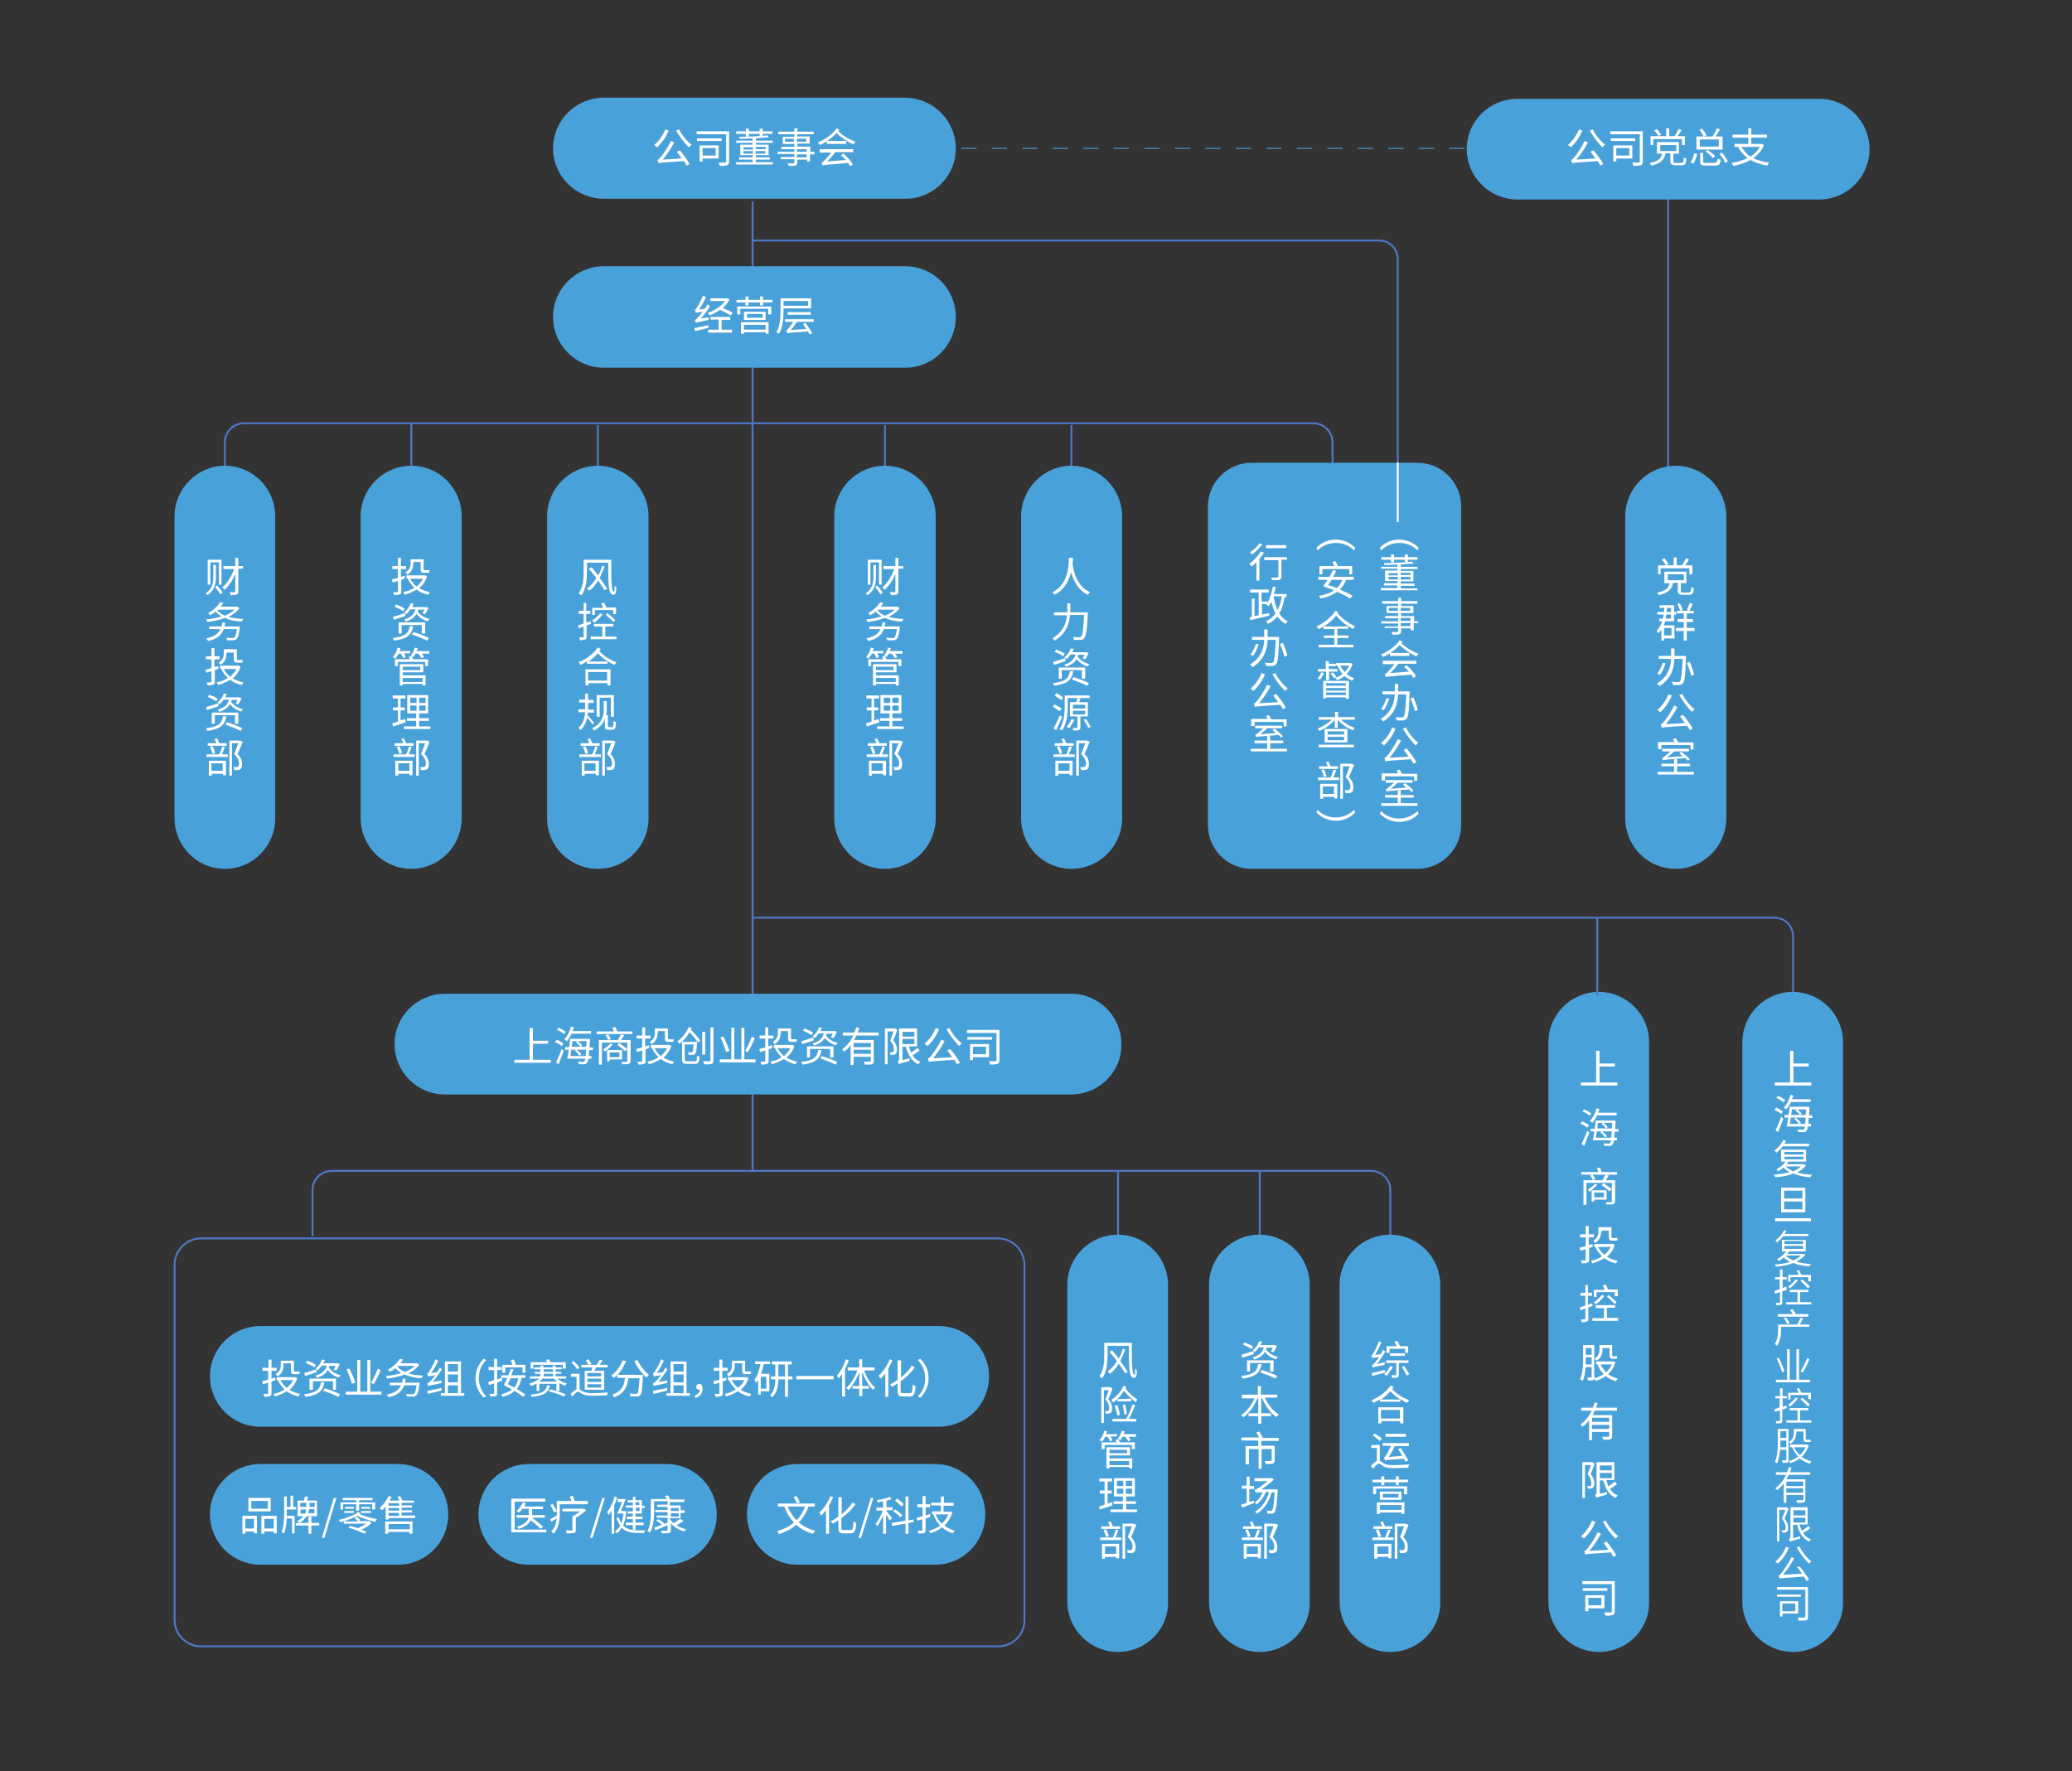 <?xml version="1.0" encoding="utf-8"?>
<!-- Generator: Adobe Illustrator 25.4.1, SVG Export Plug-In . SVG Version: 6.00 Build 0)  -->
<svg version="1.1" id="图层_1" xmlns="http://www.w3.org/2000/svg" xmlns:xlink="http://www.w3.org/1999/xlink" x="0px" y="0px"
	 viewBox="0 0 555.6 475" style="enable-background:new 0 0 555.6 475;" xml:space="preserve">
<rect x="0" y="0" width="555.6" height="475" fill="#333333" stroke="none"/>
<style type="text/css">
	.st0{fill:none;stroke:#49A1DA;stroke-width:0.25;stroke-miterlimit:10;stroke-dasharray:4.09,4.09;}
	.st1{fill:#49A1DA;}
	.st2{fill:#FFFFFF;}
	.st3{fill:none;stroke:#4E79C7;stroke-width:0.5;stroke-miterlimit:10;}
	.st4{fill:none;stroke:#FFFFFF;stroke-width:0.5;stroke-miterlimit:10;}
</style>
<line class="st0" x1="241.4" y1="39.8" x2="411.2" y2="39.8"/>
<path class="st1" d="M428.8,443L428.8,443c-7.5,0-13.6-6.1-13.6-13.5V279.5c0-7.5,6.1-13.5,13.5-13.5h0c7.5,0,13.5,6.1,13.5,13.5
	v149.9C442.4,436.9,436.3,443,428.8,443z"/>
<g>
	<g>
		<path class="st2" d="M433.7,290.3v0.8h-9.8v-0.8h4.1v-8.5h0.9v3.4h4.1v0.8h-4.1v4.3H433.7z"/>
		<path class="st2" d="M425.6,302.4c-0.4-0.4-1.2-0.8-1.8-1.1l0.5-0.6c0.6,0.3,1.4,0.7,1.8,1.1L425.6,302.4z M424.1,306.8
			c0.4-0.9,1.1-2.3,1.5-3.6l0.6,0.5c-0.4,1.1-1,2.5-1.4,3.6L424.1,306.8z M424.8,297.5c0.7,0.3,1.5,0.8,1.9,1.1l-0.5,0.6
			c-0.4-0.4-1.2-0.9-1.9-1.2L424.8,297.5z M428.2,299.3c-0.4,0.7-0.8,1.4-1.2,1.8c-0.2-0.1-0.5-0.4-0.7-0.5c0.8-0.8,1.5-2.1,1.8-3.4
			l0.8,0.2c-0.1,0.4-0.3,0.7-0.4,1h5v0.7H428.2z M433,303.4c-0.1,0.7-0.1,1.2-0.1,1.7h0.7v0.7h-0.8c-0.1,0.6-0.2,0.9-0.4,1.1
			c-0.2,0.3-0.4,0.4-0.8,0.4c-0.3,0-0.9,0-1.4,0c0-0.2-0.1-0.5-0.2-0.7c0.6,0,1.1,0.1,1.3,0.1c0.2,0,0.3,0,0.4-0.2
			c0.1-0.1,0.2-0.3,0.3-0.7h-4.9c0.1-0.6,0.3-1.5,0.4-2.4h-1v-0.7h1.1c0.1-0.8,0.2-1.6,0.3-2.2h5.3c0,0,0,0.3,0,0.4
			c0,0.7-0.1,1.3-0.1,1.9h0.9v0.7H433z M432,305.1c0.1-0.4,0.1-1,0.2-1.7h-4c-0.1,0.6-0.2,1.2-0.2,1.7H432z M428.5,301.1
			c-0.1,0.5-0.1,1-0.2,1.5h2.3c-0.2-0.4-0.7-0.9-1.2-1.2l0.5-0.3c0.5,0.3,1,0.9,1.2,1.2l-0.5,0.3h1.6c0-0.5,0.1-1,0.1-1.5H428.5z
			 M429.6,303.4c0.5,0.4,1.1,0.9,1.3,1.3l-0.5,0.3c-0.3-0.4-0.8-1-1.3-1.4L429.6,303.4z"/>
		<path class="st2" d="M433.6,314.3v0.7H424v-0.7h4.6c-0.1-0.3-0.3-0.7-0.4-1l0.8-0.2c0.2,0.4,0.4,0.9,0.5,1.2H433.6z M433,322.2
			c0,0.4-0.1,0.6-0.4,0.7c-0.3,0.1-0.9,0.1-1.8,0.1c0-0.2-0.1-0.5-0.3-0.6c0.7,0,1.3,0,1.5,0c0.2,0,0.2-0.1,0.2-0.2v-5h-6.8v5.9
			h-0.8v-6.6h5.1c0.3-0.5,0.6-1.1,0.8-1.5l0.9,0.2c-0.3,0.5-0.6,0.9-0.8,1.3h2.5V322.2z M428.3,317.7c-0.6,0.7-1.4,1.4-2.1,1.9
			c-0.1-0.1-0.3-0.5-0.4-0.6c0.6-0.4,1.4-1,1.9-1.5L428.3,317.7z M427.1,315c0.2,0.4,0.5,0.9,0.7,1.2l-0.7,0.3
			c-0.1-0.3-0.4-0.9-0.7-1.3L427.1,315z M427.5,321.7v0.5h-0.7v-3h4v2.5H427.5z M427.5,319.8v1.3h2.6v-1.3H427.5z M431.6,319.5
			c-0.5-0.5-1.4-1.2-2.1-1.7l0.5-0.5c0.7,0.5,1.7,1.2,2.2,1.6L431.6,319.5z"/>
		<path class="st2" d="M426.1,334.7v3.1c0,0.5-0.1,0.7-0.4,0.8c-0.3,0.1-0.7,0.2-1.5,0.2c0-0.2-0.2-0.5-0.3-0.8c0.5,0,1,0,1.1,0
			c0.2,0,0.2-0.1,0.2-0.2V335l-1.4,0.4l-0.2-0.8c0.5-0.1,1-0.3,1.6-0.4v-2.4h-1.5V331h1.5v-2.2h0.8v2.2h1.4v0.8h-1.4v2.1l1-0.3
			l0.1,0.7L426.1,334.7z M433,333.9c-0.4,1.3-1.2,2.4-2.1,3.1c0.8,0.5,1.8,0.9,2.9,1.1c-0.2,0.2-0.4,0.5-0.5,0.7
			c-1.2-0.3-2.2-0.7-3.1-1.4c-1,0.6-2.1,1.1-3.2,1.4c-0.1-0.2-0.3-0.6-0.4-0.7c1.1-0.2,2.1-0.6,3-1.2c-0.7-0.7-1.4-1.5-1.8-2.5
			l0.1,0h-0.4v-0.8h4.9l0.2,0L433,333.9z M429.3,330.4c0,1-0.3,2.2-1.6,2.9c-0.1-0.2-0.4-0.5-0.5-0.6c1.2-0.7,1.4-1.6,1.4-2.4v-1.2
			h3.5v2.5c0,0.3,0,0.4,0.2,0.4h0.8c0.2,0,0.4,0,0.6-0.1c0,0.2,0,0.5,0.1,0.7c-0.1,0-0.4,0.1-0.6,0.1h-0.9c-0.8,0-0.9-0.3-0.9-1.1
			V330h-1.9V330.4z M428.5,334.4c0.4,0.8,1,1.5,1.7,2.1c0.7-0.6,1.3-1.3,1.7-2.1H428.5z"/>
		<path class="st2" d="M427.1,350.2c-0.4,0.1-0.8,0.3-1.2,0.4v3c0,0.5-0.1,0.7-0.4,0.8c-0.3,0.1-0.7,0.2-1.4,0.2
			c0-0.2-0.1-0.5-0.2-0.8c0.5,0,0.9,0,1,0c0.1,0,0.2,0,0.2-0.2v-2.7l-1.3,0.5l-0.2-0.8c0.4-0.1,0.9-0.3,1.5-0.5v-2.6h-1.3v-0.8h1.3
			v-2.1h0.7v2.1h1.1v0.8h-1.1v2.4c0.3-0.1,0.7-0.2,1.1-0.4L427.1,350.2z M433.9,353.5v0.7H427v-0.7h3.1v-2.7h-2.2V350h5.2v0.7h-2.2
			v2.7H433.9z M428.1,347.8h-0.7v-1.9h2.9c-0.1-0.4-0.3-0.8-0.5-1.2l0.8-0.2c0.2,0.4,0.5,1,0.6,1.3h2.6v1.8H433v-1.1h-4.9V347.8z
			 M430.2,347.5c-0.6,0.9-1.5,1.7-2.3,2.3c-0.1-0.1-0.4-0.5-0.5-0.6c0.8-0.5,1.6-1.2,2.1-1.9L430.2,347.5z M431.4,347.3
			c0.7,0.6,1.6,1.4,2.1,1.9l-0.5,0.5c-0.5-0.5-1.4-1.4-2.1-2L431.4,347.3z"/>
		<path class="st2" d="M427.6,369.3c0,0.4-0.1,0.7-0.4,0.8c-0.3,0.1-0.7,0.1-1.4,0.1c0-0.2-0.1-0.5-0.2-0.8c0.5,0,0.9,0,1,0
			c0.1,0,0.2-0.1,0.2-0.2v-2.6h-1.6c-0.1,1.3-0.3,2.7-0.8,3.7c-0.1-0.1-0.5-0.3-0.7-0.4c0.7-1.5,0.8-3.7,0.8-5.3v-3.9h3V369.3z
			 M426.8,365.9V364h-1.6v0.6c0,0.4,0,0.8,0,1.3H426.8z M425.2,361.5v1.8h1.6v-1.8H425.2z M433.2,365.3c-0.4,1.3-1.1,2.4-2,3.2
			c0.7,0.5,1.6,0.9,2.6,1.2c-0.2,0.2-0.4,0.5-0.5,0.7c-1-0.3-2-0.7-2.7-1.4c-0.8,0.6-1.7,1-2.7,1.3c-0.1-0.2-0.3-0.5-0.4-0.7
			c0.9-0.2,1.8-0.6,2.5-1.1c-0.7-0.7-1.2-1.5-1.6-2.5l0.2-0.1H428v-0.8h4.6l0.1,0L433.2,365.3z M429.7,362c0,1-0.3,2.2-1.6,2.9
			c-0.1-0.2-0.4-0.5-0.5-0.6c1.1-0.7,1.3-1.6,1.3-2.4v-1.2h3.4v2.6c0,0.3,0,0.4,0.2,0.4h0.6c0.1,0,0.3,0,0.5-0.1
			c0,0.2,0,0.5,0.1,0.7c-0.1,0-0.3,0.1-0.5,0.1h-0.7c-0.7,0-0.9-0.3-0.9-1.1v-1.8h-1.9V362z M429.2,365.9c0.4,0.8,0.9,1.5,1.5,2.1
			c0.6-0.6,1.2-1.3,1.5-2.1H429.2z"/>
		<path class="st2" d="M427.7,378.2c-0.2,0.4-0.4,0.9-0.7,1.3h5.3v5.6c0,0.5-0.1,0.7-0.5,0.9c-0.4,0.1-1,0.1-1.9,0.1
			c0-0.2-0.2-0.6-0.3-0.8c0.7,0,1.4,0,1.6,0c0.2,0,0.3-0.1,0.3-0.2v-1.1h-4.6v2.2h-0.8v-5.3c-0.5,0.7-1.1,1.3-1.8,1.7
			c-0.1-0.2-0.4-0.5-0.5-0.6c1.3-0.9,2.3-2.2,3-3.7H424v-0.8h3.1c0.2-0.5,0.4-0.9,0.5-1.4l0.8,0.2c-0.1,0.4-0.3,0.8-0.4,1.2h5.6v0.8
			H427.7z M431.5,380.2h-4.6v1.1h4.6V380.2z M431.5,383.2v-1.1h-4.6v1.1H431.5z"/>
		<path class="st2" d="M427.6,392.5c-0.3,0.9-0.7,2-1.1,2.8c0.8,0.9,1,1.7,1,2.4c0,0.6-0.1,1.1-0.4,1.3c-0.2,0.1-0.4,0.2-0.6,0.2
			c-0.2,0-0.5,0-0.7,0c0-0.2-0.1-0.5-0.2-0.7c0.3,0,0.5,0,0.6,0c0.1,0,0.3,0,0.3-0.1c0.2-0.1,0.2-0.4,0.2-0.8c0-0.6-0.2-1.4-1-2.2
			c0.3-0.8,0.6-1.7,0.9-2.5h-1.6v8.8h-0.7v-9.6h2.6l0.1,0L427.6,392.5z M433.6,398c-0.6,0.5-1.3,0.9-1.9,1.3
			c0.5,0.8,1.2,1.4,2.1,1.7c-0.2,0.2-0.4,0.5-0.6,0.7c-1.7-0.8-2.7-2.5-3.3-4.7H429v3.6l1.9-0.5c0,0.2,0,0.6,0,0.7
			c-2.3,0.6-2.6,0.7-2.8,0.9c-0.1-0.2-0.2-0.5-0.4-0.7c0.2-0.1,0.4-0.3,0.4-0.8v-8.1h4.8v4.8h-2.2c0.2,0.6,0.4,1.2,0.6,1.7
			c0.6-0.4,1.3-0.9,1.7-1.3L433.6,398z M429,393v1.3h3.2V393H429z M429,396.4h3.2V395H429V396.4z"/>
		<path class="st2" d="M427.8,408.1c-0.7,1.8-1.9,3.4-3.1,4.5c-0.2-0.2-0.5-0.5-0.8-0.6c1.2-1,2.3-2.5,3-4.2L427.8,408.1z
			 M430.8,413.4c1,1.2,2.1,2.7,2.6,3.7l-0.8,0.4c-0.2-0.4-0.4-0.8-0.7-1.2c-5.8,0.4-6.4,0.4-6.8,0.6c0-0.2-0.2-0.6-0.3-0.9
			c0.3-0.1,0.6-0.4,1-0.9c0.4-0.5,1.8-2.4,2.6-4.2l0.9,0.4c-0.9,1.7-2,3.3-3.1,4.6l5.1-0.3c-0.4-0.6-0.9-1.3-1.3-1.8L430.8,413.4z
			 M430.6,407.8c0.7,1.5,2.1,3.2,3.3,4.1c-0.2,0.2-0.5,0.5-0.7,0.7c-1.1-1-2.5-2.9-3.4-4.5L430.6,407.8z"/>
		<path class="st2" d="M433,432.1c0,0.6-0.1,0.8-0.5,1c-0.4,0.1-1.1,0.2-2,0.2c0-0.2-0.2-0.6-0.3-0.9c0.8,0,1.5,0,1.7,0
			c0.2,0,0.3-0.1,0.3-0.3v-7.3h-7.9V424h8.7V432.1z M431,426.6h-6.6v-0.7h6.6V426.6z M425.9,431.3v0.8h-0.8v-4.3h5.1v3.5H425.9z
			 M425.9,428.5v2h3.5v-2H425.9z"/>
	</g>
</g>
<path class="st1" d="M480.8,443L480.8,443c-7.5,0-13.6-6.1-13.6-13.5V279.5c0-7.5,6.1-13.5,13.5-13.5h0c7.5,0,13.5,6.1,13.5,13.5
	v149.9C494.4,436.9,488.3,443,480.8,443z"/>
<g>
	<g>
		<path class="st2" d="M485.7,290.3v0.8h-9.8v-0.8h4.1v-8.5h0.9v3.4h4.1v0.8h-4.1v4.3H485.7z"/>
		<path class="st2" d="M477.6,298.7c-0.4-0.4-1.2-0.8-1.8-1.1l0.5-0.6c0.6,0.3,1.4,0.7,1.8,1.1L477.6,298.7z M476.1,303.1
			c0.4-0.9,1.1-2.3,1.5-3.6l0.6,0.5c-0.4,1.1-1,2.5-1.4,3.6L476.1,303.1z M476.8,293.9c0.7,0.3,1.5,0.8,1.9,1.1l-0.5,0.6
			c-0.4-0.4-1.2-0.9-1.9-1.2L476.8,293.9z M480.2,295.7c-0.4,0.7-0.8,1.4-1.2,1.8c-0.2-0.1-0.5-0.4-0.7-0.5c0.8-0.8,1.5-2.1,1.8-3.4
			l0.8,0.2c-0.1,0.4-0.3,0.7-0.4,1h5v0.7H480.2z M485,299.7c-0.1,0.7-0.1,1.2-0.1,1.7h0.7v0.7h-0.8c-0.1,0.6-0.2,0.9-0.4,1.1
			c-0.2,0.3-0.4,0.4-0.8,0.4c-0.3,0-0.9,0-1.4,0c0-0.2-0.1-0.5-0.2-0.7c0.6,0,1.1,0.1,1.3,0.1c0.2,0,0.3,0,0.4-0.2
			c0.1-0.1,0.2-0.3,0.3-0.7h-4.9c0.1-0.6,0.3-1.5,0.4-2.4h-1V299h1.1c0.1-0.8,0.2-1.6,0.3-2.2h5.3c0,0,0,0.3,0,0.4
			c0,0.7-0.1,1.3-0.1,1.9h0.9v0.7H485z M484,301.4c0.1-0.4,0.1-1,0.2-1.7h-4c-0.1,0.6-0.2,1.2-0.2,1.7H484z M480.5,297.5
			c-0.1,0.5-0.1,1-0.2,1.5h2.3c-0.2-0.4-0.7-0.9-1.2-1.2l0.5-0.3c0.5,0.3,1,0.9,1.2,1.2l-0.5,0.3h1.6c0-0.5,0.1-1,0.1-1.5H480.5z
			 M481.6,299.8c0.5,0.4,1.1,0.9,1.3,1.3l-0.5,0.3c-0.3-0.4-0.8-1-1.3-1.4L481.6,299.8z"/>
		<path class="st2" d="M484.3,312.5c-0.6,0.8-1.4,1.4-2.4,1.9c1.2,0.4,2.6,0.6,4,0.6c-0.2,0.2-0.4,0.5-0.5,0.7
			c-1.6-0.1-3.2-0.4-4.5-1c-1.5,0.6-3.2,0.9-4.9,1c0-0.2-0.2-0.5-0.3-0.7c1.4-0.1,2.9-0.3,4.2-0.7c-0.6-0.3-1.2-0.7-1.7-1.2
			c-0.4,0.4-0.9,0.7-1.3,1c-0.1-0.1-0.4-0.4-0.6-0.5c1-0.5,1.9-1.3,2.5-2.1h-1.2v-3.2h6.7v3.2h-4.7l0,0c-0.2,0.2-0.3,0.5-0.5,0.7
			h4.4l0.1,0L484.3,312.5z M478,307.5c-0.5,0.6-1.1,1.2-1.7,1.6c-0.1-0.2-0.4-0.5-0.5-0.6c0.9-0.6,1.9-1.7,2.4-2.8l0.7,0.2
			c-0.1,0.3-0.3,0.6-0.5,0.8h6.7v0.7H478z M478.5,309.6h5.1v-0.7h-5.1V309.6z M478.5,310.9h5.1v-0.7h-5.1V310.9z M478.8,312.8
			c0.5,0.5,1.2,0.9,2,1.3c0.8-0.3,1.6-0.7,2.1-1.3H478.8z"/>
		<path class="st2" d="M485.6,326.7v0.8H476v-0.8H485.6z M484.1,318.5v6.6h-6.5v-6.6H484.1z M478.4,321.4h4.9v-2.1h-4.9V321.4z
			 M478.4,324.3h4.9v-2.1h-4.9V324.3z"/>
		<path class="st2" d="M484.1,336.4c-0.5,0.8-1.4,1.4-2.4,1.9c1.2,0.4,2.5,0.6,3.9,0.7c-0.1,0.2-0.3,0.4-0.4,0.6
			c-1.6-0.1-3.1-0.4-4.3-0.9c-1.4,0.5-3.1,0.9-4.7,1c0-0.2-0.2-0.5-0.3-0.6c1.4-0.1,2.9-0.3,4.1-0.7c-0.7-0.3-1.2-0.8-1.7-1.2
			c-0.4,0.4-0.9,0.7-1.3,1c-0.1-0.1-0.3-0.4-0.5-0.5c0.9-0.5,1.8-1.3,2.5-2.1h-1.2v-3.1h6.4v3.1h-4.5c-0.2,0.2-0.3,0.5-0.5,0.7h4.3
			l0.1,0L484.1,336.4z M478.1,331.6c-0.5,0.6-1.1,1.2-1.6,1.6c-0.1-0.1-0.3-0.4-0.4-0.6c0.9-0.6,1.8-1.6,2.3-2.7l0.6,0.2
			c-0.1,0.3-0.3,0.6-0.5,0.8h6.4v0.6H478.1z M478.5,333.6h5v-0.8h-5V333.6z M478.5,334.9h5v-0.8h-5V334.9z M478.8,336.7
			c0.5,0.5,1.2,0.9,2,1.3c0.9-0.3,1.6-0.8,2.1-1.3H478.8z"/>
		<path class="st2" d="M479.1,345.9c-0.4,0.1-0.8,0.3-1.2,0.4v2.9c0,0.4-0.1,0.6-0.3,0.7c-0.2,0.1-0.6,0.1-1.3,0.1
			c0-0.2-0.1-0.5-0.2-0.6c0.5,0,0.9,0,1,0c0.1,0,0.2,0,0.2-0.2v-2.7l-1.3,0.4l-0.2-0.7c0.4-0.1,0.9-0.3,1.4-0.5v-2.6H476v-0.6h1.3
			v-2.1h0.7v2.1h1.1v0.6H478v2.3l1-0.4L479.1,345.9z M485.7,349.2v0.6H479v-0.6h3v-2.7h-2.1v-0.6h5v0.6h-2.2v2.7H485.7z
			 M480.1,343.7h-0.6v-1.8h2.8c-0.1-0.3-0.3-0.8-0.5-1.1l0.6-0.2c0.2,0.4,0.5,0.9,0.6,1.3h2.6v1.7h-0.7v-1.1h-4.8V343.7z
			 M482.1,343.3c-0.6,0.8-1.4,1.7-2.2,2.2c-0.1-0.1-0.3-0.4-0.4-0.5c0.7-0.5,1.5-1.2,2-1.9L482.1,343.3z M483.3,343.1
			c0.7,0.6,1.6,1.4,2,1.9l-0.5,0.5c-0.4-0.5-1.3-1.3-2-2L483.3,343.1z"/>
		<path class="st2" d="M485.3,355.8h-7.7v0.8c0,1.2-0.2,3-1.1,4.3c-0.1-0.1-0.4-0.4-0.6-0.5c0.8-1.2,0.9-2.7,0.9-3.8v-1.4h5.1
			c0.3-0.5,0.7-1.3,0.9-1.8l0.7,0.2c-0.3,0.5-0.6,1.1-0.9,1.6h2.6V355.8z M485,353.1h-8.3v-0.7h4c-0.2-0.3-0.4-0.8-0.7-1.1l0.7-0.2
			c0.3,0.4,0.7,0.9,0.8,1.3l-0.1,0h3.5V353.1z M479.2,355c-0.2-0.4-0.5-1.1-0.9-1.5l0.6-0.2c0.4,0.5,0.8,1.1,1,1.5L479.2,355z"/>
		<path class="st2" d="M485.4,370v0.7h-9.2V370h3v-8.2h0.7v8.2h1.8v-8.2h0.7v8.2H485.4z M477.9,368c-0.3-0.9-0.9-2.5-1.5-3.7
			l0.6-0.2c0.6,1.2,1.2,2.7,1.5,3.6L477.9,368z M485.2,364.5c-0.5,1.2-1.2,2.6-1.8,3.6l-0.6-0.3c0.6-1,1.4-2.5,1.8-3.6L485.2,364.5z
			"/>
		<path class="st2" d="M479.1,377.6c-0.4,0.1-0.8,0.3-1.2,0.4v2.9c0,0.4-0.1,0.6-0.3,0.7c-0.2,0.1-0.6,0.1-1.3,0.1
			c0-0.2-0.1-0.5-0.2-0.6c0.5,0,0.9,0,1,0c0.1,0,0.2,0,0.2-0.2v-2.7l-1.3,0.4l-0.2-0.7c0.4-0.1,0.9-0.3,1.4-0.5V375H476v-0.6h1.3
			v-2.1h0.7v2.1h1.1v0.6H478v2.3l1-0.4L479.1,377.6z M485.7,380.9v0.6H479v-0.6h3v-2.7h-2.1v-0.6h5v0.6h-2.2v2.7H485.7z
			 M480.1,375.3h-0.6v-1.8h2.8c-0.1-0.3-0.3-0.8-0.5-1.1l0.6-0.2c0.2,0.4,0.5,0.9,0.6,1.3h2.6v1.7h-0.7v-1.1h-4.8V375.3z M482.1,375
			c-0.6,0.8-1.4,1.7-2.2,2.2c-0.1-0.1-0.3-0.4-0.4-0.5c0.7-0.5,1.5-1.2,2-1.9L482.1,375z M483.3,374.8c0.7,0.6,1.6,1.4,2,1.9
			l-0.5,0.5c-0.4-0.5-1.3-1.3-2-2L483.3,374.8z"/>
		<path class="st2" d="M479.6,391.5c0,0.4-0.1,0.6-0.3,0.7c-0.3,0.1-0.6,0.1-1.3,0.1c0-0.2-0.1-0.5-0.2-0.7c0.5,0,0.9,0,1,0
			c0.1,0,0.2-0.1,0.2-0.2v-2.6h-1.7c-0.1,1.2-0.3,2.6-0.8,3.6c-0.1-0.1-0.4-0.3-0.6-0.3c0.7-1.5,0.8-3.6,0.8-5.1v-3.8h2.9V391.5z
			 M479,388.2v-1.9h-1.6v0.6c0,0.4,0,0.8,0,1.2H479z M477.4,383.8v1.8h1.6v-1.8H477.4z M485,387.6c-0.4,1.3-1.1,2.3-1.9,3.1
			c0.7,0.5,1.6,0.9,2.6,1.2c-0.1,0.2-0.3,0.4-0.4,0.6c-1-0.3-1.9-0.7-2.7-1.4c-0.8,0.6-1.7,1-2.6,1.3c-0.1-0.2-0.2-0.5-0.3-0.6
			c0.9-0.2,1.7-0.6,2.5-1.2c-0.7-0.7-1.2-1.5-1.6-2.5l0.1,0H480v-0.7h4.5l0.1,0L485,387.6z M481.6,384.4c0,0.9-0.3,2-1.5,2.8
			c-0.1-0.1-0.3-0.4-0.4-0.5c1.1-0.7,1.3-1.6,1.3-2.3v-1.2h3.2v2.5c0,0.3,0,0.4,0.2,0.4h0.7c0.1,0,0.3,0,0.4-0.1
			c0,0.2,0,0.4,0.1,0.6c-0.1,0-0.3,0.1-0.5,0.1h-0.7c-0.6,0-0.8-0.3-0.8-1v-1.8h-1.9V384.4z M481.1,388.1c0.3,0.8,0.9,1.5,1.5,2.1
			c0.7-0.6,1.2-1.3,1.6-2.1H481.1z"/>
		<path class="st2" d="M479.7,395.4c-0.2,0.4-0.4,0.9-0.7,1.3h5.1v5.4c0,0.4-0.1,0.7-0.4,0.8c-0.3,0.1-0.9,0.1-1.8,0.1
			c0-0.2-0.1-0.5-0.2-0.7c0.7,0,1.4,0,1.6,0c0.2,0,0.3-0.1,0.3-0.2v-1.2H479v2.1h-0.7v-5.2c-0.5,0.7-1.1,1.3-1.8,1.8
			c-0.1-0.2-0.3-0.4-0.5-0.5c1.3-0.9,2.3-2.2,2.9-3.6h-2.7v-0.7h3c0.2-0.5,0.3-0.9,0.5-1.4l0.7,0.2c-0.1,0.4-0.3,0.8-0.4,1.2h5.4
			v0.7H479.7z M483.5,397.3H479v1.2h4.5V397.3z M483.5,400.3v-1.2H479v1.2H483.5z"/>
		<path class="st2" d="M479.6,404.6c-0.3,0.9-0.7,1.9-1.1,2.7c0.8,0.9,1,1.7,1,2.3c0,0.5-0.1,1-0.4,1.2c-0.1,0.1-0.3,0.2-0.5,0.2
			c-0.2,0-0.5,0-0.7,0c0-0.2-0.1-0.4-0.2-0.6c0.3,0,0.5,0,0.6,0c0.1,0,0.3,0,0.3-0.1c0.2-0.1,0.2-0.4,0.2-0.8c0-0.6-0.2-1.3-1-2.2
			c0.3-0.8,0.7-1.7,0.9-2.4h-1.6v8.5h-0.6v-9.2h2.5l0.1,0L479.6,404.6z M485.4,409.8c-0.5,0.5-1.3,0.9-1.9,1.3
			c0.5,0.8,1.2,1.4,2.1,1.7c-0.1,0.1-0.4,0.4-0.5,0.6c-1.7-0.8-2.7-2.4-3.2-4.5h-1.1v3.6l1.9-0.5c0,0.2,0,0.5,0,0.6
			c-2.2,0.6-2.5,0.7-2.7,0.8c-0.1-0.2-0.2-0.4-0.3-0.6c0.2-0.1,0.4-0.3,0.4-0.7v-7.9h4.6v4.6h-2.2c0.2,0.6,0.4,1.2,0.7,1.7
			c0.6-0.4,1.3-0.9,1.7-1.3L485.4,409.8z M480.9,405v1.4h3.2V405H480.9z M480.9,408.3h3.2V407h-3.2V408.3z"/>
		<path class="st2" d="M479.7,415c-0.7,1.7-1.8,3.3-3,4.3c-0.1-0.1-0.5-0.4-0.7-0.5c1.2-0.9,2.3-2.4,2.9-4L479.7,415z M482.6,420.1
			c0.9,1.1,2,2.6,2.5,3.5l-0.7,0.4c-0.2-0.3-0.4-0.8-0.7-1.2c-5.6,0.4-6.2,0.4-6.5,0.5c0-0.1-0.2-0.5-0.3-0.7
			c0.3-0.1,0.5-0.4,0.9-0.9c0.4-0.5,1.7-2.3,2.6-4.1l0.7,0.3c-0.9,1.6-1.9,3.2-3,4.4l5.1-0.3c-0.4-0.6-0.9-1.3-1.4-1.8L482.6,420.1z
			 M482.5,414.7c0.7,1.5,2.1,3.2,3.2,4c-0.2,0.1-0.4,0.4-0.6,0.6c-1.1-1-2.5-2.8-3.3-4.4L482.5,414.7z"/>
		<path class="st2" d="M484.8,433.6c0,0.5-0.1,0.8-0.5,0.9c-0.4,0.1-1,0.1-2,0.1c0-0.2-0.1-0.5-0.2-0.8c0.8,0,1.5,0,1.7,0
			c0.2,0,0.3-0.1,0.3-0.3v-7.2h-7.6v-0.7h8.3V433.6z M482.9,428.2h-6.4v-0.6h6.4V428.2z M482.2,432.7h-4.2v0.8h-0.7v-4.1h4.9V432.7z
			 M477.9,430v2.1h3.5V430H477.9z"/>
	</g>
</g>
<g>
	<path class="st1" d="M251.7,382.6H69.8c-7.5,0-13.5-6.1-13.5-13.5v0c0-7.5,6.1-13.5,13.5-13.5h181.9c7.5,0,13.5,6.1,13.5,13.5v0
		C265.2,376.6,259.2,382.6,251.7,382.6z"/>
	<path class="st1" d="M106.7,419.6H69.8c-7.5,0-13.5-6.1-13.5-13.5v0c0-7.5,6.1-13.5,13.5-13.5h36.9c7.5,0,13.5,6.1,13.5,13.5v0
		C120.2,413.6,114.2,419.6,106.7,419.6z"/>
	<g>
		<g>
			<path class="st2" d="M72.8,370.5v3.1c0,0.5-0.1,0.7-0.4,0.8c-0.3,0.1-0.7,0.2-1.5,0.2c0-0.2-0.2-0.5-0.3-0.8c0.5,0,1,0,1.1,0
				c0.2,0,0.2-0.1,0.2-0.2v-2.8l-1.4,0.4l-0.2-0.8c0.5-0.1,1-0.3,1.6-0.4v-2.4h-1.5v-0.8H72v-2.2h0.8v2.2h1.4v0.8h-1.4v2.1l1-0.3
				l0.1,0.7L72.8,370.5z M79.7,369.6c-0.4,1.3-1.2,2.4-2.1,3.1c0.8,0.5,1.8,0.9,2.9,1.1c-0.2,0.2-0.4,0.5-0.5,0.7
				c-1.2-0.3-2.2-0.7-3.1-1.4c-1,0.6-2.1,1.1-3.2,1.4c-0.1-0.2-0.3-0.6-0.4-0.7c1.1-0.2,2.1-0.6,3-1.2c-0.7-0.7-1.4-1.5-1.8-2.5
				l0.1,0h-0.4v-0.8h4.9l0.2,0L79.7,369.6z M76,366.2c0,1-0.3,2.2-1.6,2.9c-0.1-0.2-0.4-0.5-0.5-0.6c1.2-0.7,1.4-1.6,1.4-2.4v-1.2
				h3.5v2.5c0,0.3,0,0.4,0.2,0.4h0.8c0.2,0,0.4,0,0.5-0.1c0,0.2,0,0.5,0.1,0.7c-0.1,0-0.4,0.1-0.6,0.1h-0.9c-0.8,0-0.9-0.3-0.9-1.1
				v-1.8H76V366.2z M75.2,370.1c0.4,0.8,1,1.5,1.7,2.1c0.7-0.6,1.3-1.3,1.7-2.1H75.2z"/>
			<path class="st2" d="M84.9,368c-1.1,0.4-2.2,0.7-3.1,1l-0.2-0.8c0.8-0.2,2-0.6,3.2-1L84.9,368z M87,370.7
				c-0.4,2.2-1.4,3.4-5.1,3.9c-0.1-0.2-0.2-0.5-0.4-0.7c3.5-0.4,4.3-1.4,4.6-3.2H87z M84.3,366.7c-0.5-0.4-1.5-0.9-2.3-1.2l0.4-0.6
				c0.8,0.3,1.8,0.7,2.3,1.1L84.3,366.7z M89.3,372.6v-2.2h-5.4v2.3H83v-3h7.1v3H89.3z M88.4,366.2c-0.1,0.2-0.1,0.4-0.2,0.6
				c0.6,0.9,1.8,1.7,3.2,2c-0.2,0.1-0.4,0.4-0.5,0.6c-1.2-0.3-2.3-1-3-2c-0.5,0.9-1.4,1.6-2.9,2.1c-0.1-0.2-0.3-0.5-0.4-0.6
				c1.9-0.5,2.7-1.5,3-2.7h-1.3c-0.3,0.4-0.7,0.9-1.1,1.3c-0.1-0.2-0.4-0.4-0.6-0.5c0.9-0.7,1.5-1.6,1.7-2.4l0.8,0.1
				c-0.1,0.3-0.2,0.6-0.4,0.9h3.7l0.1,0l0.6,0.2c-0.3,0.6-0.6,1.3-0.9,1.7l-0.7-0.2c0.2-0.3,0.3-0.6,0.5-1H88.4z M87.1,372.3
				c1.3,0.4,3.2,1.1,4.1,1.6l-0.5,0.7c-0.9-0.5-2.7-1.2-4.1-1.7L87.1,372.3z"/>
			<path class="st2" d="M102.3,373.2v0.8h-9.6v-0.8h3.1v-8.5h0.8v8.5h1.9v-8.5h0.8v8.5H102.3z M94.4,371.1c-0.3-1-0.9-2.6-1.5-3.9
				l0.8-0.2c0.6,1.2,1.3,2.8,1.6,3.8L94.4,371.1z M102.1,367.4c-0.5,1.3-1.3,2.8-1.9,3.8l-0.7-0.4c0.6-1,1.4-2.6,1.8-3.8
				L102.1,367.4z"/>
			<path class="st2" d="M112.4,366c-0.7,1-1.7,1.7-2.9,2.3c1.1,0.4,2.5,0.5,4,0.6c-0.2,0.2-0.4,0.5-0.5,0.7c-1.7-0.1-3.2-0.4-4.5-1
				c-1.5,0.6-3.1,0.9-4.7,1.1c-0.1-0.2-0.2-0.5-0.3-0.7c1.4-0.1,2.8-0.4,4.1-0.8c-0.6-0.4-1.2-0.8-1.6-1.3c-0.4,0.4-0.9,0.7-1.5,1
				c-0.1-0.2-0.3-0.5-0.5-0.6c1.5-0.8,2.6-1.9,3.2-2.9l0.9,0.2c-0.2,0.3-0.4,0.6-0.7,1h4.4l0.1,0L112.4,366z M112.5,370.6
				c0,0,0,0.3,0,0.4c-0.2,2-0.5,2.8-0.9,3.2c-0.2,0.2-0.5,0.3-0.9,0.3c-0.3,0-1,0-1.6,0c0-0.2-0.1-0.5-0.3-0.7
				c0.7,0.1,1.4,0.1,1.7,0.1c0.2,0,0.4,0,0.5-0.1c0.3-0.2,0.5-0.9,0.7-2.3h-3.3c-0.7,1.8-2,2.7-4.2,3.2c-0.1-0.2-0.3-0.5-0.5-0.7
				c1.9-0.4,3.2-1.1,3.8-2.5h-3v-0.7h3.3c0.1-0.3,0.2-0.7,0.2-1.1l0.8,0.1c-0.1,0.4-0.1,0.7-0.2,1H112.5z M106.6,366.5
				c0.5,0.6,1.2,1.1,2,1.4c1-0.4,1.9-0.9,2.6-1.6h-4.4L106.6,366.5z"/>
			<path class="st2" d="M118.4,370.2c0,0.2,0,0.5,0,0.7c-3,0.6-3.4,0.7-3.6,0.8c0-0.1-0.2-0.5-0.2-0.7c0.2-0.1,0.5-0.3,0.9-0.7
				c0.2-0.2,0.7-0.8,1.2-1.5c-1.5,0.2-1.8,0.3-1.9,0.3c0-0.2-0.2-0.6-0.2-0.8c0.2,0,0.4-0.3,0.6-0.7c0.3-0.4,1.1-1.8,1.6-3.1
				l0.7,0.4c-0.5,1.2-1.2,2.4-1.9,3.3l1.6-0.2c0.3-0.4,0.5-0.8,0.7-1.2l0.6,0.4c-0.8,1.2-1.6,2.4-2.5,3.4L118.4,370.2z M118.4,372.9
				c-1.3,0.3-2.7,0.7-3.7,0.9l-0.1-0.8c0.9-0.2,2.4-0.5,3.8-0.8L118.4,372.9z M124.5,373.6v0.7h-6.3v-0.7h1.1v-8.5h4.3v8.5H124.5z
				 M120.1,365.8v2h2.7v-2H120.1z M120.1,370.7h2.7v-2.1h-2.7V370.7z M120.1,373.6h2.7v-2.1h-2.7V373.6z"/>
			<path class="st2" d="M127.5,369.6c0-2.1,0.9-3.9,2.2-5.2l0.7,0.3c-1.3,1.3-2,2.9-2,4.9c0,2,0.8,3.6,2,4.9l-0.7,0.3
				C128.4,373.5,127.5,371.7,127.5,369.6z"/>
			<path class="st2" d="M133.3,370.8v2.8c0,0.5-0.1,0.7-0.4,0.8c-0.3,0.1-0.7,0.1-1.4,0.1c0-0.2-0.2-0.5-0.3-0.7c0.5,0,1,0,1.1,0
				c0.1,0,0.2-0.1,0.2-0.2V371c-0.5,0.2-1,0.3-1.4,0.4l-0.2-0.8c0.4-0.1,1-0.3,1.6-0.5v-2.7H131v-0.8h1.5v-2.2h0.8v2.2h1.2v0.8h-1.2
				v2.5l1.3-0.4l0.1,0.7L133.3,370.8z M139.8,369.6c-0.2,1.2-0.6,2.1-1.2,2.9c0.9,0.5,1.8,1.1,2.3,1.5l-0.6,0.6
				c-0.6-0.5-1.4-1-2.3-1.6c-0.8,0.7-1.8,1.2-3.2,1.6c-0.1-0.2-0.3-0.5-0.4-0.7c1.2-0.3,2.2-0.7,2.9-1.3c-0.7-0.4-1.5-0.8-2.2-1.2
				c0.3-0.5,0.6-1.2,0.9-1.9h-1.6v-0.7h1.9c0.2-0.6,0.5-1.2,0.6-1.7l0.8,0.1c-0.2,0.5-0.4,1.1-0.6,1.6h3.8v0.7H139.8z M135.5,368.1
				h-0.8v-2.1h2.7c-0.1-0.4-0.3-0.9-0.4-1.3l0.8-0.1c0.2,0.5,0.4,1,0.5,1.4h2.6v2.1h-0.8v-1.4h-4.6V368.1z M136.9,369.6
				c-0.2,0.6-0.5,1.1-0.7,1.6c0.6,0.3,1.1,0.6,1.7,0.9c0.5-0.6,0.9-1.5,1.1-2.5H136.9z"/>
			<path class="st2" d="M149.4,369.7c0.7,0.6,1.7,1.1,2.6,1.3c-0.2,0.2-0.4,0.4-0.5,0.6c-0.5-0.2-1-0.4-1.5-0.7v2.1h-0.8v-1.9h-4.6
				v1.9h-0.7V371c-0.5,0.3-1,0.5-1.5,0.7c-0.1-0.2-0.3-0.5-0.5-0.6c0.9-0.3,2-0.8,2.7-1.4h-2.5v-0.6h2.8v-0.7h-1.5v-0.5h1.5v-0.7
				h-1.7v-0.5h1.7v-0.5h0.8v0.5h2.5v-0.5h0.8v0.5h1.7v0.5H149v0.7h1.5v0.5H149v0.7h2.8v0.6H149.4z M147.5,371.4
				c-0.4,2.1-1.5,2.8-4.9,3.2c-0.1-0.2-0.2-0.5-0.3-0.6c3.2-0.3,4.1-0.9,4.4-2.5H147.5z M143.1,367h-0.8v-1.7h4.4
				c-0.1-0.2-0.2-0.4-0.3-0.6l0.8-0.2c0.2,0.2,0.3,0.6,0.4,0.8h4.1v1.7h-0.8v-1h-7.9V367z M149.4,370.5c-0.3-0.2-0.6-0.5-0.9-0.8h-3
				c-0.3,0.3-0.6,0.6-0.9,0.8H149.4z M145.8,367.9h2.5v-0.7h-2.5V367.9z M145.8,369.1h2.5v-0.7h-2.5V369.1z M147.6,372.6
				c1.3,0.3,3.1,0.9,4.1,1.3l-0.5,0.6c-0.9-0.5-2.7-1.1-4.1-1.4L147.6,372.6z"/>
			<path class="st2" d="M155.4,372.6c0.2,0.1,0.5,0.3,0.8,0.5c0.7,0.4,1.6,0.5,2.8,0.5c1.3,0,2.9-0.1,4-0.2
				c-0.1,0.2-0.2,0.6-0.2,0.8c-0.8,0-2.7,0.1-3.7,0.1c-1.3,0-2.2-0.1-3-0.5c-0.5-0.3-0.8-0.6-1.1-0.6c-0.4,0-0.9,0.6-1.5,1.3
				l-0.5-0.7c0.6-0.6,1.1-1,1.6-1.2v-3.4h-1.5v-0.8h2.3V372.6z M154.8,367.2c-0.3-0.5-1-1.3-1.6-1.8l0.6-0.4
				c0.6,0.5,1.3,1.3,1.6,1.8L154.8,367.2z M158.6,367.6c0.1-0.3,0.2-0.6,0.2-0.9h-2.9V366h1.9c-0.2-0.4-0.5-0.8-0.7-1.2l0.7-0.3
				c0.3,0.4,0.6,0.9,0.8,1.2L158,366h2c0.3-0.4,0.7-1,0.8-1.4l0.8,0.2c-0.3,0.4-0.5,0.8-0.8,1.2h2.1v0.7h-3.1
				c-0.1,0.3-0.3,0.6-0.4,0.9h2.6v5.1h-5.2v-5.1H158.6z M161.2,368.2h-3.7v0.9h3.7V368.2z M161.2,369.7h-3.7v0.9h3.7V369.7z
				 M161.2,371.2h-3.7v0.9h3.7V371.2z"/>
			<path class="st2" d="M172.4,368.7c0,0,0,0.3,0,0.4c-0.2,3.3-0.3,4.6-0.7,5c-0.2,0.3-0.5,0.4-0.9,0.4c-0.4,0-1,0-1.7,0
				c0-0.2-0.1-0.6-0.3-0.8c0.7,0.1,1.4,0.1,1.6,0.1c0.2,0,0.4,0,0.5-0.1c0.3-0.3,0.4-1.4,0.6-4.1h-3c-0.3,2.2-1,4.1-3.8,5.1
				c-0.1-0.2-0.3-0.5-0.5-0.7c2.6-0.9,3.2-2.6,3.4-4.5h-2.1v-0.8c-0.3,0.3-0.6,0.6-0.9,0.8c-0.2-0.2-0.5-0.5-0.7-0.6
				c1.3-0.9,2.4-2.5,3.1-4.1l0.9,0.2c-0.6,1.4-1.4,2.7-2.3,3.7H172.4z M170.9,364.7c0.7,1.5,2,3.1,3.1,4c-0.2,0.2-0.5,0.5-0.7,0.7
				c-1.1-1-2.5-2.8-3.2-4.4L170.9,364.7z"/>
			<path class="st2" d="M178.9,370.2c0,0.2,0,0.5,0,0.7c-3,0.6-3.4,0.7-3.6,0.8c0-0.1-0.2-0.5-0.2-0.7c0.2-0.1,0.5-0.3,0.9-0.7
				c0.2-0.2,0.7-0.8,1.2-1.5c-1.5,0.2-1.8,0.3-1.9,0.3c0-0.2-0.2-0.6-0.2-0.8c0.2,0,0.4-0.3,0.6-0.7c0.3-0.4,1.1-1.8,1.6-3.1
				l0.7,0.4c-0.5,1.2-1.2,2.4-1.9,3.3l1.6-0.2c0.3-0.4,0.5-0.8,0.7-1.2l0.6,0.4c-0.8,1.2-1.6,2.4-2.5,3.4L178.9,370.2z M178.9,372.9
				c-1.3,0.3-2.7,0.7-3.7,0.9l-0.1-0.8c0.9-0.2,2.4-0.5,3.8-0.8L178.9,372.9z M185,373.6v0.7h-6.3v-0.7h1.1v-8.5h4.3v8.5H185z
				 M180.6,365.8v2h2.7v-2H180.6z M180.6,370.7h2.7v-2.1h-2.7V370.7z M180.6,373.6h2.7v-2.1h-2.7V373.6z"/>
			<path class="st2" d="M186.3,374.3c0.8-0.4,1.3-0.9,1.4-1.6c-0.1,0-0.1,0-0.2,0c-0.5,0-0.8-0.3-0.8-0.8s0.4-0.8,0.8-0.8
				c0.6,0,0.9,0.5,0.9,1.3c0,1.2-0.7,2.1-1.9,2.5L186.3,374.3z"/>
			<path class="st2" d="M193.8,370.5v3.1c0,0.5-0.1,0.7-0.4,0.8c-0.3,0.1-0.7,0.2-1.5,0.2c0-0.2-0.2-0.5-0.3-0.8c0.5,0,1,0,1.1,0
				c0.2,0,0.2-0.1,0.2-0.2v-2.8l-1.4,0.4l-0.2-0.8c0.5-0.1,1-0.3,1.6-0.4v-2.4h-1.5v-0.8h1.5v-2.2h0.8v2.2h1.4v0.8h-1.4v2.1l1-0.3
				l0.1,0.7L193.8,370.5z M200.7,369.6c-0.4,1.3-1.2,2.4-2.1,3.1c0.8,0.5,1.8,0.9,2.9,1.1c-0.2,0.2-0.4,0.5-0.5,0.7
				c-1.2-0.3-2.2-0.7-3.1-1.4c-1,0.6-2.1,1.1-3.2,1.4c-0.1-0.2-0.3-0.6-0.4-0.7c1.1-0.2,2.1-0.6,3-1.2c-0.7-0.7-1.4-1.5-1.8-2.5
				l0.1,0h-0.4v-0.8h4.9l0.2,0L200.7,369.6z M197,366.2c0,1-0.3,2.2-1.6,2.9c-0.1-0.2-0.4-0.5-0.5-0.6c1.2-0.7,1.4-1.6,1.4-2.4v-1.2
				h3.5v2.5c0,0.3,0,0.4,0.2,0.4h0.8c0.2,0,0.4,0,0.5-0.1c0,0.2,0,0.5,0.1,0.7c-0.1,0-0.4,0.1-0.6,0.1h-0.9c-0.8,0-0.9-0.3-0.9-1.1
				v-1.8H197V366.2z M196.2,370.1c0.4,0.8,1,1.5,1.7,2.1c0.7-0.6,1.3-1.3,1.7-2.1H196.2z"/>
			<path class="st2" d="M202.6,365.1h3.9v0.7h-1.7c-0.2,0.9-0.4,1.8-0.7,2.6h2.2v4.7H204v0.9h-0.7v-4c-0.2,0.3-0.4,0.6-0.6,0.9
				c0-0.2-0.2-0.6-0.4-0.9c0.8-1,1.3-2.6,1.6-4.2h-1.4V365.1z M205.5,369.2H204v3.2h1.5V369.2z M212.5,369.9h-1.2v4.7h-0.8v-4.7
				h-1.8c0,1.7-0.3,3.5-1.6,4.8c-0.1-0.1-0.4-0.4-0.6-0.5c1.1-1.2,1.4-2.8,1.4-4.3h-1.2v-0.8h1.2v-3.2H207v-0.8h5.3v0.8h-1v3.2h1.2
				V369.9z M210.5,369.1v-3.2h-1.8v3.2H210.5z"/>
			<path class="st2" d="M223.5,369v0.9h-10V369H223.5z"/>
			<path class="st2" d="M227.6,364.8c-0.3,0.8-0.6,1.6-1,2.3v7.4h-0.8v-6.1c-0.3,0.5-0.6,0.9-0.9,1.3c-0.1-0.2-0.3-0.6-0.5-0.8
				c1-1.1,1.9-2.7,2.4-4.4L227.6,364.8z M231.7,367.5c0.6,1.8,1.8,3.7,3,4.6c-0.2,0.1-0.5,0.4-0.6,0.6c-1.2-1.1-2.2-2.9-2.9-4.8v3.8
				h1.8v0.7h-1.8v2h-0.8v-2h-1.8v-0.7h1.8v-3.7c-0.7,1.9-1.8,3.7-2.9,4.8c-0.1-0.2-0.4-0.5-0.6-0.6c1.2-1,2.3-2.8,3-4.7h-2.6v-0.8
				h3.1v-2.2h0.8v2.2h3.3v0.8H231.7z"/>
			<path class="st2" d="M239.3,364.8c-0.3,0.7-0.7,1.5-1.1,2.2v7.6h-0.8v-6.3c-0.4,0.5-0.8,1-1.3,1.4c-0.1-0.2-0.4-0.6-0.5-0.8
				c1.2-1,2.3-2.7,3-4.4L239.3,364.8z M244,373.6c0.6,0,0.7-0.5,0.7-2.3c0.2,0.2,0.6,0.3,0.8,0.4c-0.1,2-0.4,2.8-1.5,2.8h-1.9
				c-1.1,0-1.4-0.3-1.4-1.6v-1.9c-0.5,0.3-1,0.6-1.5,0.9c-0.1-0.2-0.4-0.5-0.6-0.6c0.7-0.3,1.4-0.8,2.1-1.3v-5.2h0.9v4.6
				c1.1-0.9,2.2-2,2.9-3.2l0.8,0.5c-1,1.4-2.3,2.7-3.8,3.7v2.5c0,0.6,0.1,0.7,0.6,0.7H244z"/>
			<path class="st2" d="M249,369.6c0,2.1-0.9,3.9-2.2,5.2l-0.7-0.3c1.3-1.3,2-2.9,2-4.9c0-2-0.8-3.6-2-4.9l0.7-0.3
				C248.1,365.7,249,367.4,249,369.6z"/>
		</g>
	</g>
	<g>
		<g>
			<path class="st2" d="M65,406.5h3.9v4.7h-0.8v-0.5h-2.3v0.6H65V406.5z M65.8,407.3v2.6h2.3v-2.6H65.8z M72.6,405.3h-6v-3.6h6
				V405.3z M71.8,402.5h-4.4v2.1h4.4V402.5z M74.2,406.5v4.7h-0.8v-0.5h-2.5v0.6h-0.8v-4.8H74.2z M73.4,409.9v-2.6h-2.5v2.6H73.4z"
				/>
			<path class="st2" d="M76.9,405.6c0,0.3,0,0.6,0,0.9h2.1v4.7h-0.7v-4h-1.4c-0.1,1.4-0.3,2.9-0.7,4c-0.2-0.1-0.5-0.2-0.7-0.3
				c0.6-1.6,0.7-3.8,0.7-5.4v-4.2h0.7v2.8h1v-3h0.7v3h0.8v0.7h-2.5V405.6z M85.6,409.1h-2.1v2.2h-0.8v-2.2h-3.4v-0.7h1
				c-0.1-0.2-0.4-0.4-0.6-0.5c0.7-0.4,1.3-0.8,1.6-1.3h-1.5v-4.2h1.7c0.1-0.4,0.2-0.8,0.3-1.1l0.9,0.1c-0.1,0.3-0.3,0.7-0.4,1h2.7
				v4.2h-2.8c-0.4,0.6-1,1.3-1.9,1.8h2.4v-1.7h0.8v1.7h2.1V409.1z M80.6,404.1h1.5c0-0.1,0-0.2,0-0.3V403h-1.6V404.1z M81.8,405.9
				c0.2-0.4,0.3-0.8,0.3-1.1h-1.5v1.1H81.8z M84.3,404.7h-1.4c-0.1,0.4-0.1,0.7-0.3,1.1h1.7V404.7z M84.3,403H83v0.8
				c0,0.1,0,0.2,0,0.3h1.4V403z"/>
			<path class="st2" d="M89.5,401.7h0.7L87,412.4h-0.7L89.5,401.7z"/>
			<path class="st2" d="M96.7,405.8c-0.1,0.1-0.2,0.2-0.3,0.2c1.2,0.6,3.2,1.1,4.7,1.4c-0.2,0.2-0.4,0.5-0.5,0.7
				c-1.5-0.3-3.5-1-4.8-1.6c-1.3,0.7-3,1.3-4.5,1.7c-0.1-0.2-0.3-0.4-0.5-0.6c1.9-0.4,4.1-1.2,5.2-2.1L96.7,405.8z M92,404.8h-0.7
				v-1.9h4.2v-0.6h-3.6v-0.6h8v0.6h-3.6v0.6h4.3v1.9h-0.8v-1.4h-3.5v1.7h-0.8v-1.7H92V404.8z M92.3,405.2h2.6v0.5h-2.6V405.2z
				 M99.1,408l0.5,0.4c-0.6,0.7-1.7,1.4-2.7,1.8c0.5,0.2,0.9,0.4,1.3,0.5l-0.4,0.6c-1-0.5-2.9-1.2-4.3-1.6l0.3-0.5
				c0.7,0.2,1.4,0.4,2.2,0.6c0.7-0.3,1.6-0.8,2.2-1.2h-6v-0.6h3.8c-0.2-0.3-0.6-0.6-0.9-0.9l0.5-0.4c0.4,0.3,0.8,0.7,1,0.9l-0.4,0.3
				H99L99.1,408z M94.9,404.1v0.5h-2.4v-0.5H94.9z M99.3,404.1v0.5h-2.4v-0.5H99.3z M96.8,405.2h2.7v0.5h-2.7V405.2z"/>
			<path class="st2" d="M111.3,406.5v0.6h-7.1v0.4h-0.8V404c-0.3,0.4-0.6,0.7-1,1c-0.1-0.1-0.4-0.5-0.6-0.6c0.9-0.8,1.8-2,2.4-3.2
				l0.8,0.2c-0.2,0.3-0.3,0.7-0.5,1h2.6c-0.1-0.3-0.3-0.7-0.5-1l0.7-0.2c0.2,0.4,0.5,0.8,0.6,1.2h3.1v0.6h-3.3v0.7h2.8v0.6h-2.8v0.7
				h2.8v0.6h-2.8v0.8H111.3z M103.3,408h7.3v3.3h-0.8v-0.5h-5.7v0.5h-0.8V408z M107,403.1h-2.8v0.7h2.8V403.1z M107,404.4h-2.8v0.7
				h2.8V404.4z M104.2,406.5h2.8v-0.8h-2.8V406.5z M104.2,408.7v1.4h5.7v-1.4H104.2z"/>
		</g>
	</g>
	<path class="st1" d="M178.7,419.6h-36.9c-7.5,0-13.5-6.1-13.5-13.5v0c0-7.5,6.1-13.5,13.5-13.5h36.9c7.5,0,13.5,6.1,13.5,13.5v0
		C192.2,413.6,186.2,419.6,178.7,419.6z"/>
	<g>
		<g>
			<path class="st2" d="M146.5,410.1v0.8h-9.4v-9h9.1v0.8H138v7.5H146.5z M142.6,406.9L142.6,406.9L142.6,406.9c1,0.8,2.3,1.8,3,2.5
				L145,410c-0.6-0.6-1.7-1.6-2.7-2.3c-0.4,0.8-1.3,1.7-3.2,2.3c-0.1-0.2-0.3-0.5-0.5-0.6c2.2-0.6,2.9-1.5,3.1-2.4h-3.2v-0.7h3.3
				V406v-1.4h-1.7c-0.3,0.4-0.6,0.7-0.9,1c-0.2-0.1-0.5-0.3-0.7-0.4c0.7-0.6,1.3-1.4,1.7-2.3l0.8,0.2c-0.1,0.3-0.3,0.6-0.4,0.9h5
				v0.7h-2.9v1.4v0.2h3.4v0.7H142.6z"/>
			<path class="st2" d="M157.6,402.6v0.8h-7.5v2.4c0,1.7-0.2,4-1.7,5.5c-0.1-0.2-0.4-0.5-0.6-0.6c1-1,1.3-2.2,1.5-3.5
				c-0.5,0.3-1,0.6-1.5,0.9l-0.3-0.7c0.5-0.2,1.1-0.6,1.8-1c0-0.2,0-0.5,0-0.7v-3.2h3.9c-0.1-0.4-0.3-0.8-0.4-1.2l0.8-0.2
				c0.2,0.4,0.4,1,0.5,1.4H157.6z M148.6,405.6c-0.2-0.5-0.7-1.4-1-2l0.6-0.3c0.4,0.6,0.8,1.4,1.1,1.9L148.6,405.6z M157.2,405
				c-0.8,0.7-1.8,1.5-2.8,2v3.3c0,0.5-0.1,0.7-0.5,0.8c-0.4,0.1-1,0.1-1.9,0.1c0-0.2-0.2-0.5-0.3-0.8c0.7,0,1.4,0,1.6,0
				c0.2,0,0.2,0,0.2-0.2v-3.6c0.7-0.3,1.5-0.8,2.1-1.3h-4.8v-0.7h5.6l0.2,0L157.2,405z"/>
			<path class="st2" d="M161.5,401.7h0.7l-3.3,10.7h-0.7L161.5,401.7z"/>
			<path class="st2" d="M165.5,401.5c-0.2,0.7-0.5,1.5-0.8,2.2v7.6H164v-6.2c-0.3,0.4-0.5,0.8-0.8,1.2c-0.1-0.2-0.3-0.6-0.4-0.8
				c0.8-1,1.6-2.6,2-4.2L165.5,401.5z M167.9,405.3c-0.1,1.6-0.4,2.8-0.8,3.8c1,1.1,2.5,1.3,4,1.3c0.3,0,1.5,0,1.9,0
				c-0.1,0.2-0.2,0.5-0.3,0.7H171c-1.7,0-3.2-0.3-4.3-1.4c-0.4,0.7-0.8,1.2-1.3,1.5c-0.1-0.2-0.4-0.4-0.5-0.5c0.5-0.4,1-0.9,1.4-1.6
				c-0.4-0.5-0.7-1.2-1-2l0.6-0.2c0.2,0.6,0.4,1.1,0.7,1.6c0.3-0.7,0.4-1.6,0.6-2.6h-1.7c0.4-0.8,0.9-2.1,1.3-3.1h-1.2V402h2.2
				c-0.4,1-0.9,2.3-1.3,3.2h0.9l0.1,0L167.9,405.3z M169.7,404.3h-1.9v-0.6h1.9v-0.8h-1.4v-0.6h1.4v-0.9h0.7v0.9h1.7v1.5h0.8v0.6
				h-0.8v1.5h-1.7v0.8h1.9v0.7h-1.9v0.9h2.2v0.7h-2.2v1.3h-0.7v-1.3h-1.9v-0.7h1.9v-0.9h-1.6v-0.7h1.6v-0.8h-1.4v-0.6h1.4V404.3z
				 M170.4,403.6h1v-0.8h-1V403.6z M171.5,404.3h-1v0.9h1V404.3z"/>
			<path class="st2" d="M183.3,407.9c-0.6,0.4-1.3,0.8-1.9,1.1c0.7,0.5,1.6,0.9,2.6,1.1c-0.2,0.2-0.4,0.4-0.5,0.6
				c-1.5-0.4-2.7-1.2-3.6-2.2v1.8c0,0.5-0.1,0.7-0.5,0.8c-0.4,0.1-0.9,0.1-1.9,0.1c0-0.2-0.2-0.5-0.3-0.7c0.7,0,1.3,0,1.5,0
				c0.2,0,0.3-0.1,0.3-0.3v-1.2c-1.2,0.5-2.4,1-3.3,1.4l-0.3-0.7c0.9-0.3,2.3-0.9,3.6-1.4v-1.3h-2.9v-0.6h2.9v-0.9h-3.3v-0.6h3.3
				v-0.8h-2.8v-0.6h2.8v-0.9h-3.6v2.5c0,1.7-0.1,4.2-1.1,5.9c-0.1-0.1-0.5-0.4-0.7-0.4c0.9-1.6,0.9-3.8,0.9-5.4v-3.2h4.3
				c-0.1-0.3-0.3-0.6-0.5-0.8l0.8-0.2c0.2,0.3,0.5,0.7,0.6,1.1h3.8v0.7h-3.9v0.9h2.9v1.3h1.1v0.7h-1.1v1.4h-2.9v0.2
				c0.3,0.4,0.6,0.8,1,1.2c0.6-0.4,1.3-0.8,1.8-1.2L183.3,407.9z M176.5,407.4c0.5,0.3,1.3,0.8,1.6,1.1l-0.5,0.5
				c-0.3-0.3-1-0.8-1.6-1.2L176.5,407.4z M179.9,405.2h2.1v-0.8h-2.1V405.2z M179.9,406.7h2.1v-0.9h-2.1V406.7z"/>
		</g>
	</g>
	<path class="st1" d="M250.7,419.6h-36.9c-7.5,0-13.5-6.1-13.5-13.5v0c0-7.5,6.1-13.5,13.5-13.5h36.9c7.5,0,13.5,6.1,13.5,13.5v0
		C264.2,413.6,258.2,419.6,250.7,419.6z"/>
	<g>
		<g>
			<path class="st2" d="M216.8,404c-0.6,1.7-1.5,3.1-2.6,4.3c1.2,1,2.7,1.8,4.4,2.2c-0.2,0.2-0.4,0.5-0.6,0.8
				c-1.8-0.5-3.3-1.3-4.5-2.4c-1.2,1.1-2.8,1.9-4.6,2.5c-0.1-0.2-0.3-0.6-0.5-0.8c1.8-0.5,3.3-1.3,4.5-2.3c-1.1-1.2-2-2.6-2.6-4.3
				h-1.7v-0.8h9.9v0.8H216.8z M211.2,404c0.6,1.4,1.4,2.7,2.4,3.7c1-1,1.7-2.2,2.3-3.7H211.2z M213.6,403.1
				c-0.1-0.5-0.5-1.2-0.8-1.7l0.8-0.2c0.3,0.5,0.7,1.2,0.9,1.7L213.6,403.1z"/>
			<path class="st2" d="M223.4,401.5c-0.3,0.7-0.7,1.5-1.1,2.2v7.6h-0.8v-6.3c-0.4,0.5-0.8,1-1.3,1.4c-0.1-0.2-0.4-0.6-0.5-0.8
				c1.2-1,2.3-2.7,3-4.4L223.4,401.5z M228.1,410.3c0.6,0,0.7-0.5,0.7-2.3c0.2,0.2,0.6,0.3,0.8,0.4c-0.1,2-0.4,2.8-1.5,2.8h-1.9
				c-1.1,0-1.4-0.3-1.4-1.6v-1.9c-0.5,0.3-1,0.6-1.5,0.9c-0.1-0.2-0.4-0.5-0.6-0.6c0.7-0.3,1.4-0.8,2.1-1.3v-5.2h0.9v4.6
				c1.1-0.9,2.2-2,2.9-3.2l0.8,0.5c-1,1.4-2.3,2.7-3.8,3.7v2.5c0,0.6,0.1,0.7,0.6,0.7H228.1z"/>
			<path class="st2" d="M233.5,401.7h0.7l-3.3,10.7h-0.7L233.5,401.7z"/>
			<path class="st2" d="M238.6,407.8c-0.2-0.4-0.6-1.1-1-1.6v5.1h-0.8v-4.9c-0.5,1.1-1,2.2-1.6,2.9c-0.1-0.2-0.3-0.6-0.4-0.7
				c0.7-0.8,1.5-2.2,1.9-3.5h-1.7v-0.8h1.8v-1.7c-0.5,0.1-1,0.2-1.5,0.3c0-0.2-0.2-0.5-0.2-0.6c1.2-0.2,2.7-0.5,3.5-0.9l0.5,0.6
				c-0.4,0.2-0.9,0.3-1.4,0.4v1.8h1.6v0.8h-1.6v0.2c0.3,0.4,1.3,1.6,1.5,1.9L238.6,407.8z M243.6,408.4v2.9h-0.8v-2.7l-3.6,0.6
				l-0.1-0.8l3.7-0.6v-6.5h0.8v6.4l1.3-0.2l0.1,0.7L243.6,408.4z M241.4,406.9c-0.4-0.5-1.2-1.2-1.9-1.6l0.5-0.5
				c0.7,0.4,1.6,1.1,2,1.6L241.4,406.9z M241.7,404c-0.3-0.5-1.1-1.1-1.7-1.6l0.5-0.5c0.7,0.4,1.4,1,1.8,1.5L241.7,404z"/>
			<path class="st2" d="M249.5,406.8c-0.4,0.1-0.9,0.3-1.3,0.4v3.1c0,0.5-0.1,0.7-0.4,0.8c-0.3,0.1-0.7,0.2-1.5,0.1
				c0-0.2-0.2-0.5-0.3-0.7c0.5,0,1,0,1.1,0c0.2,0,0.2-0.1,0.2-0.2v-2.9l-1.3,0.4l-0.2-0.8c0.4-0.1,1-0.2,1.6-0.4v-2.4H246v-0.8h1.4
				v-2.2h0.8v2.2h1.2v0.8h-1.2v2.2c0.4-0.1,0.8-0.2,1.2-0.4L249.5,406.8z M255.4,405.5c-0.5,1.5-1.2,2.7-2.2,3.6
				c0.8,0.6,1.7,1.1,2.8,1.4c-0.2,0.2-0.4,0.5-0.5,0.7c-1.1-0.4-2.1-0.9-2.9-1.6c-0.9,0.7-2,1.2-3.1,1.6c-0.1-0.2-0.3-0.6-0.4-0.7
				c1.1-0.3,2.1-0.7,3-1.4c-0.8-0.8-1.4-1.8-1.8-3l0,0h-0.4v-0.8h2.4v-1.6h-2.6V403h2.6v-1.7h0.8v1.7h2.6v0.8H253v1.6h1.7l0.1,0
				L255.4,405.5z M250.9,406.1c0.4,1,0.9,1.8,1.6,2.5c0.8-0.7,1.4-1.5,1.8-2.5H250.9z"/>
		</g>
	</g>
</g>
<path class="st3" d="M267.6,441.5H53.9c-3.9,0-7.1-3.2-7.1-7.1v-95.2c0-3.9,3.2-7.1,7.1-7.1h213.7c3.9,0,7.1,3.2,7.1,7.1v95.2
	C274.8,438.3,271.6,441.5,267.6,441.5z"/>
<line class="st3" x1="201.8" y1="54" x2="201.8" y2="314"/>
<path class="st3" d="M83.8,331.5v-12.4c0-2.8,2.3-5.1,5.1-5.1h278.8c2.8,0,5.1,2.3,5.1,5.1v12.4"/>
<path class="st3" d="M60.3,131v-12.4c0-2.8,2.3-5.1,5.1-5.1h286.8c2.8,0,5.1,2.3,5.1,5.1V131"/>
<line class="st3" x1="110.3" y1="113.5" x2="110.3" y2="125.5"/>
<line class="st3" x1="160.3" y1="114" x2="160.3" y2="126"/>
<line class="st3" x1="237.3" y1="114" x2="237.3" y2="126"/>
<line class="st3" x1="287.3" y1="114" x2="287.3" y2="126"/>
<line class="st3" x1="447.3" y1="53" x2="447.3" y2="128"/>
<path class="st3" d="M201.8,64.5h168c2.8,0,5,2.2,5,5V125"/>
<path class="st3" d="M201.5,246.1h274.3c2.8,0,5,2.2,5,5V266"/>
<line class="st3" x1="428.3" y1="246.1" x2="428.3" y2="267.1"/>
<line class="st3" x1="337.8" y1="314" x2="337.8" y2="335"/>
<line class="st3" x1="299.8" y1="314" x2="299.8" y2="335"/>
<path class="st1" d="M256.3,85L256.3,85c0,7.5-6.1,13.6-13.5,13.6h-80.9c-7.5,0-13.6-6.1-13.6-13.6l0,0c0-7.5,6.1-13.6,13.6-13.6
	h80.9C250.2,71.4,256.3,77.5,256.3,85z"/>
<g>
	<g>
		<path class="st2" d="M190,85.1c0,0.2,0,0.5,0,0.7c-2.8,0.6-3.2,0.7-3.4,0.8c0-0.2-0.2-0.6-0.3-0.8c0.3-0.1,0.5-0.3,0.9-0.7
			c0.2-0.2,0.7-0.8,1.2-1.5c-1.4,0.2-1.7,0.2-1.8,0.3c0-0.2-0.2-0.6-0.3-0.8c0.2,0,0.4-0.3,0.6-0.7c0.3-0.4,1.1-1.8,1.6-3.1l0.8,0.4
			c-0.5,1.2-1.2,2.3-1.8,3.3l1.5-0.2c0.3-0.4,0.5-0.8,0.7-1.2l0.7,0.5c-0.7,1.2-1.6,2.4-2.5,3.3L190,85.1z M190,87.9
			c-1.3,0.3-2.6,0.7-3.6,0.9l-0.2-0.8c0.9-0.2,2.3-0.5,3.7-0.8L190,87.9z M195.9,84.6c-0.6-0.4-1.8-1-2.8-1.5
			c-0.9,0.6-1.9,1.1-2.8,1.5c-0.1-0.2-0.3-0.5-0.5-0.7c1.7-0.6,3.6-1.7,4.6-3.2h-3.9V80h4.4l0.1,0l0.6,0.3c-0.4,0.9-1.1,1.7-1.8,2.3
			c1,0.4,2.1,0.9,2.7,1.3L195.9,84.6z M193.5,88.4h2.8v0.8h-6.4v-0.8h2.8v-2.7h-2.2V85h5.3v0.8h-2.3V88.4z"/>
		<path class="st2" d="M207.1,80.4v0.7h-2.5v0.8h-0.8v-0.8h-3.1v0.8h-0.8v-0.8h-2.4v-0.7h2.4v-0.9h0.8v0.9h3.1v-0.9h0.8v0.9H207.1z
			 M197.8,82.2h9v2.1h-0.8v-1.5h-7.5v1.5h-0.8V82.2z M198.7,86.4h7.4v3.1h-0.8v-0.4h-5.8v0.4h-0.8V86.4z M205.3,83.6v2.2h-5.8v-2.2
			H205.3z M199.5,87.1v1.3h5.8v-1.3H199.5z M204.5,84.2h-4.2v1h4.2V84.2z"/>
		<path class="st2" d="M210.1,82.7v0.5c0,1.8-0.1,4.5-1.2,6.3c-0.2-0.1-0.5-0.3-0.7-0.4c1-1.7,1.1-4.2,1.1-5.9V80h8.2v2.7H210.1z
			 M210.1,80.7V82h6.6v-1.3H210.1z M213.7,86.3c-0.5,0.8-1.1,1.6-1.7,2.2l4.2-0.3c-0.3-0.5-0.6-0.9-0.9-1.3l0.7-0.3
			c0.6,0.9,1.4,2,1.8,2.7l-0.7,0.4c-0.1-0.2-0.3-0.5-0.4-0.8c-4.8,0.3-5.3,0.4-5.6,0.5c0-0.2-0.2-0.5-0.3-0.8c0.2,0,0.4-0.2,0.6-0.5
			c0.2-0.2,0.8-1,1.3-1.8h-2.2v-0.7h7.7v0.7H213.7z M211.2,84.4v-0.7h6.2v0.7H211.2z"/>
	</g>
</g>
<path class="st1" d="M287.2,293.5H119.3c-7.5,0-13.5-6.1-13.5-13.5l0,0c0-7.5,6.1-13.5,13.5-13.5h167.9c7.5,0,13.5,6.1,13.5,13.5
	l0,0C300.8,287.5,294.7,293.5,287.2,293.5z"/>
<g>
	<g>
		<path class="st2" d="M147.7,284.2v0.8h-9.8v-0.8h4.1v-8.5h0.9v3.4h4.1v0.8h-4.1v4.3H147.7z"/>
		<path class="st2" d="M150.6,280.5c-0.4-0.4-1.2-0.8-1.8-1.1l0.5-0.6c0.6,0.3,1.4,0.7,1.8,1.1L150.6,280.5z M149.1,284.9
			c0.4-0.9,1.1-2.3,1.5-3.6l0.6,0.5c-0.4,1.1-1,2.5-1.4,3.6L149.1,284.9z M149.8,275.6c0.6,0.3,1.5,0.8,1.9,1.1l-0.5,0.6
			c-0.4-0.4-1.2-0.9-1.9-1.2L149.8,275.6z M153.2,277.4c-0.4,0.7-0.8,1.4-1.2,1.8c-0.2-0.1-0.5-0.4-0.7-0.5c0.8-0.8,1.5-2.1,1.8-3.4
			l0.8,0.2c-0.1,0.4-0.3,0.7-0.4,1h5v0.7H153.2z M158,281.5c-0.1,0.7-0.1,1.2-0.1,1.7h0.7v0.7h-0.8c-0.1,0.6-0.2,0.9-0.4,1.1
			c-0.2,0.3-0.4,0.4-0.8,0.4c-0.3,0-0.9,0-1.4,0c0-0.2-0.1-0.5-0.2-0.7c0.6,0,1.1,0.1,1.3,0.1c0.2,0,0.3,0,0.4-0.2
			c0.1-0.1,0.2-0.3,0.3-0.7h-4.9c0.1-0.6,0.3-1.5,0.4-2.4h-1v-0.7h1.1c0.1-0.8,0.2-1.6,0.3-2.2h5.3c0,0,0,0.3,0,0.4
			c0,0.7-0.1,1.3-0.1,1.9h0.9v0.7H158z M157,283.2c0.1-0.4,0.1-1,0.2-1.7h-4c-0.1,0.6-0.2,1.2-0.2,1.7H157z M153.5,279.2
			c-0.1,0.5-0.1,1-0.2,1.5h2.3c-0.2-0.4-0.7-0.9-1.2-1.2l0.5-0.3c0.5,0.3,1,0.9,1.2,1.2l-0.5,0.3h1.6c0-0.5,0.1-1,0.1-1.5H153.5z
			 M154.6,281.5c0.5,0.4,1.1,0.9,1.3,1.3l-0.5,0.3c-0.3-0.4-0.8-1-1.3-1.4L154.6,281.5z"/>
		<path class="st2" d="M169.6,276.6v0.7H160v-0.7h4.6c-0.1-0.3-0.3-0.7-0.4-1l0.8-0.2c0.2,0.4,0.4,0.9,0.5,1.2H169.6z M169,284.6
			c0,0.4-0.1,0.6-0.4,0.7c-0.3,0.1-0.9,0.1-1.8,0.1c0-0.2-0.1-0.5-0.3-0.6c0.7,0,1.3,0,1.5,0c0.2,0,0.2-0.1,0.2-0.2v-5h-6.8v5.9
			h-0.8v-6.6h5.1c0.3-0.5,0.6-1.1,0.8-1.5l0.9,0.2c-0.3,0.5-0.6,0.9-0.8,1.3h2.5V284.6z M164.3,280.1c-0.6,0.7-1.4,1.4-2.1,1.9
			c-0.1-0.1-0.3-0.5-0.4-0.6c0.6-0.4,1.4-1,1.9-1.5L164.3,280.1z M163.1,277.4c0.2,0.4,0.6,0.9,0.7,1.2l-0.7,0.3
			c-0.1-0.3-0.4-0.9-0.7-1.3L163.1,277.4z M163.5,284.1v0.5h-0.7v-3h4v2.5H163.5z M163.5,282.2v1.3h2.6v-1.3H163.5z M167.6,281.9
			c-0.5-0.5-1.4-1.2-2.1-1.7l0.5-0.5c0.7,0.5,1.7,1.2,2.2,1.6L167.6,281.9z"/>
		<path class="st2" d="M173.1,281.4v3.1c0,0.5-0.1,0.7-0.4,0.8c-0.3,0.1-0.7,0.2-1.5,0.2c0-0.2-0.2-0.5-0.3-0.8c0.5,0,1,0,1.1,0
			c0.2,0,0.2-0.1,0.2-0.2v-2.8l-1.4,0.4l-0.2-0.8c0.5-0.1,1-0.3,1.6-0.4v-2.4h-1.5v-0.8h1.5v-2.2h0.8v2.2h1.4v0.8h-1.4v2.1l1-0.3
			l0.1,0.7L173.1,281.4z M180,280.5c-0.4,1.3-1.2,2.4-2.1,3.1c0.8,0.5,1.8,0.9,2.9,1.1c-0.2,0.2-0.4,0.5-0.5,0.7
			c-1.2-0.3-2.2-0.7-3.1-1.4c-1,0.6-2.1,1.1-3.2,1.4c-0.1-0.2-0.3-0.6-0.4-0.7c1.1-0.2,2.1-0.6,3-1.2c-0.7-0.7-1.4-1.5-1.8-2.5
			l0.1,0h-0.4v-0.8h4.9l0.2,0L180,280.5z M176.3,277.1c0,1-0.3,2.2-1.6,2.9c-0.1-0.2-0.4-0.5-0.5-0.6c1.2-0.7,1.4-1.6,1.4-2.4v-1.2
			h3.5v2.5c0,0.3,0,0.4,0.2,0.4h0.8c0.2,0,0.4,0,0.5-0.1c0,0.2,0,0.5,0.1,0.7c-0.1,0-0.4,0.1-0.6,0.1h-0.9c-0.8,0-0.9-0.3-0.9-1.1
			v-1.8h-1.9V277.1z M175.5,281.1c0.4,0.8,1,1.5,1.7,2.1c0.7-0.6,1.3-1.3,1.7-2.1H175.5z"/>
		<path class="st2" d="M185.5,275.7c-0.1,0.2-0.1,0.3-0.2,0.5c0.9,0.9,2,2.1,2.5,2.9l-0.6,0.5c-0.5-0.7-1.4-1.9-2.3-2.8
			c-0.7,1.2-1.6,2.3-2.7,3.1c-0.1-0.2-0.4-0.4-0.6-0.6c1.4-1,2.5-2.5,3.1-3.9L185.5,275.7z M186.3,284.6c0.5,0,0.6-0.2,0.6-1.5
			c0.2,0.1,0.5,0.3,0.7,0.3c-0.1,1.5-0.3,1.9-1.3,1.9h-2c-1.1,0-1.4-0.2-1.4-1.2v-4.7h4c0,0,0,0.2,0,0.3c-0.1,1.9-0.2,2.6-0.5,2.9
			c-0.2,0.2-0.4,0.3-0.6,0.3c-0.2,0-0.6,0-1.1,0c0-0.2-0.1-0.5-0.2-0.7c0.4,0,0.8,0,0.9,0c0.1,0,0.2,0,0.3-0.1
			c0.1-0.2,0.2-0.7,0.3-2h-2.4v4c0,0.4,0.1,0.5,0.7,0.5H186.3z M189.1,282.8h-0.8v-6.1h0.8V282.8z M191.3,275.6v8.8
			c0,0.6-0.2,0.8-0.5,0.9c-0.4,0.1-1,0.2-2,0.1c0-0.2-0.2-0.6-0.3-0.8c0.8,0,1.5,0,1.7,0c0.2,0,0.3-0.1,0.3-0.3v-8.8H191.3z"/>
		<path class="st2" d="M202.6,284.1v0.8H193v-0.8h3.1v-8.5h0.8v8.5h1.9v-8.5h0.8v8.5H202.6z M194.7,282.1c-0.3-1-0.9-2.6-1.5-3.9
			l0.8-0.2c0.6,1.2,1.3,2.8,1.6,3.8L194.7,282.1z M202.4,278.4c-0.5,1.3-1.3,2.8-1.9,3.8l-0.7-0.4c0.6-1,1.4-2.6,1.8-3.8
			L202.4,278.4z"/>
		<path class="st2" d="M206.1,281.4v3.1c0,0.5-0.1,0.7-0.4,0.8c-0.3,0.1-0.7,0.2-1.5,0.2c0-0.2-0.2-0.5-0.3-0.8c0.5,0,1,0,1.1,0
			c0.2,0,0.2-0.1,0.2-0.2v-2.8l-1.4,0.4l-0.2-0.8c0.5-0.1,1-0.3,1.6-0.4v-2.4h-1.5v-0.8h1.5v-2.2h0.8v2.2h1.4v0.8h-1.4v2.1l1-0.3
			l0.1,0.7L206.1,281.4z M213,280.5c-0.4,1.3-1.2,2.4-2.1,3.1c0.8,0.5,1.8,0.9,2.9,1.1c-0.2,0.2-0.4,0.5-0.5,0.7
			c-1.2-0.3-2.2-0.7-3.1-1.4c-1,0.6-2.1,1.1-3.2,1.4c-0.1-0.2-0.3-0.6-0.4-0.7c1.1-0.2,2.1-0.6,3-1.2c-0.7-0.7-1.4-1.5-1.8-2.5
			l0.1,0h-0.4v-0.8h4.9l0.2,0L213,280.5z M209.3,277.1c0,1-0.3,2.2-1.6,2.9c-0.1-0.2-0.4-0.5-0.5-0.6c1.2-0.7,1.4-1.6,1.4-2.4v-1.2
			h3.5v2.5c0,0.3,0,0.4,0.2,0.4h0.8c0.2,0,0.4,0,0.5-0.1c0,0.2,0,0.5,0.1,0.7c-0.1,0-0.4,0.1-0.6,0.1h-0.9c-0.8,0-0.9-0.3-0.9-1.1
			v-1.8h-1.9V277.1z M208.5,281.1c0.4,0.8,1,1.5,1.7,2.1c0.7-0.6,1.3-1.3,1.7-2.1H208.5z"/>
		<path class="st2" d="M218.2,279c-1.1,0.4-2.2,0.7-3.1,1l-0.2-0.8c0.8-0.2,2-0.6,3.2-1L218.2,279z M220.3,281.6
			c-0.4,2.2-1.4,3.4-5.1,3.9c-0.1-0.2-0.2-0.5-0.4-0.7c3.5-0.4,4.3-1.4,4.6-3.2H220.3z M217.6,277.6c-0.5-0.4-1.5-0.9-2.3-1.2
			l0.4-0.6c0.8,0.3,1.8,0.7,2.3,1.1L217.6,277.6z M222.6,283.5v-2.2h-5.4v2.3h-0.8v-3h7.1v3H222.6z M221.7,277.1
			c-0.1,0.2-0.1,0.4-0.2,0.6c0.6,0.9,1.8,1.7,3.2,2c-0.2,0.1-0.4,0.4-0.5,0.6c-1.2-0.3-2.3-1-3-2c-0.5,0.9-1.4,1.6-2.9,2.1
			c-0.1-0.2-0.3-0.5-0.4-0.6c1.9-0.5,2.7-1.5,3-2.7h-1.3c-0.3,0.4-0.7,0.9-1.1,1.3c-0.1-0.2-0.4-0.4-0.6-0.5
			c0.9-0.7,1.5-1.6,1.7-2.4l0.8,0.1c-0.1,0.3-0.2,0.6-0.4,0.9h3.7l0.1,0l0.6,0.2c-0.3,0.6-0.6,1.3-0.9,1.7l-0.7-0.2
			c0.2-0.3,0.3-0.6,0.5-1H221.7z M220.4,283.2c1.3,0.4,3.2,1.1,4.1,1.6l-0.5,0.7c-0.9-0.5-2.7-1.2-4.1-1.7L220.4,283.2z"/>
		<path class="st2" d="M229.7,277.6c-0.2,0.4-0.4,0.9-0.7,1.3h5.3v5.6c0,0.5-0.1,0.7-0.5,0.9c-0.4,0.1-1,0.1-1.9,0.1
			c0-0.2-0.2-0.6-0.3-0.8c0.7,0,1.4,0,1.6,0c0.2,0,0.3-0.1,0.3-0.2v-1.1h-4.6v2.2h-0.8v-5.3c-0.5,0.7-1.1,1.3-1.8,1.7
			c-0.1-0.2-0.4-0.5-0.5-0.6c1.3-0.9,2.3-2.2,3-3.7H226v-0.8h3.1c0.2-0.5,0.4-0.9,0.5-1.4l0.8,0.2c-0.1,0.4-0.3,0.8-0.4,1.2h5.6v0.8
			H229.7z M233.5,279.7h-4.6v1.1h4.6V279.7z M233.5,282.6v-1.1h-4.6v1.1H233.5z"/>
		<path class="st2" d="M240.6,276.2c-0.3,0.9-0.7,2-1.1,2.8c0.8,0.9,1,1.7,1,2.4c0,0.6-0.1,1.1-0.4,1.3c-0.2,0.1-0.4,0.2-0.6,0.2
			c-0.2,0-0.5,0-0.7,0c0-0.2-0.1-0.5-0.2-0.7c0.3,0,0.5,0,0.6,0c0.1,0,0.3,0,0.3-0.1c0.2-0.1,0.2-0.4,0.2-0.8c0-0.6-0.2-1.4-1-2.2
			c0.3-0.8,0.6-1.7,0.9-2.5h-1.6v8.8h-0.7v-9.6h2.6l0.1,0L240.6,276.2z M246.6,281.7c-0.6,0.5-1.3,0.9-1.9,1.3
			c0.5,0.8,1.2,1.4,2.1,1.7c-0.2,0.2-0.4,0.5-0.6,0.7c-1.7-0.8-2.7-2.5-3.3-4.7H242v3.6l1.9-0.5c0,0.2,0,0.6,0,0.7
			c-2.3,0.6-2.6,0.7-2.8,0.9c-0.1-0.2-0.2-0.5-0.4-0.7c0.2-0.1,0.4-0.3,0.4-0.8v-8.1h4.8v4.8h-2.2c0.2,0.6,0.4,1.2,0.6,1.7
			c0.6-0.4,1.3-0.9,1.7-1.3L246.6,281.7z M242,276.7v1.3h3.2v-1.3H242z M242,280h3.2v-1.4H242V280z"/>
		<path class="st2" d="M251.8,276c-0.7,1.8-1.9,3.4-3.1,4.5c-0.2-0.2-0.6-0.5-0.8-0.6c1.2-1,2.3-2.5,3-4.2L251.8,276z M254.8,281.3
			c1,1.2,2.1,2.7,2.6,3.7l-0.8,0.4c-0.2-0.4-0.4-0.8-0.7-1.2c-5.8,0.4-6.4,0.4-6.8,0.6c0-0.2-0.2-0.6-0.3-0.9c0.3-0.1,0.6-0.4,1-0.9
			c0.4-0.5,1.8-2.4,2.6-4.2l0.9,0.4c-0.9,1.7-2,3.3-3.1,4.6l5.1-0.3c-0.4-0.6-0.9-1.3-1.3-1.8L254.8,281.3z M254.6,275.7
			c0.7,1.5,2.1,3.2,3.3,4.1c-0.2,0.2-0.5,0.5-0.7,0.7c-1.1-1-2.5-2.9-3.4-4.5L254.6,275.7z"/>
		<path class="st2" d="M268,284.3c0,0.6-0.1,0.8-0.5,1c-0.4,0.1-1.1,0.2-2,0.2c0-0.2-0.2-0.6-0.3-0.9c0.8,0,1.5,0,1.7,0
			c0.2,0,0.3-0.1,0.3-0.3v-7.3h-7.9v-0.8h8.7V284.3z M266,278.8h-6.6v-0.7h6.6V278.8z M260.9,283.5v0.8h-0.8V280h5.1v3.5H260.9z
			 M260.9,280.7v2h3.5v-2H260.9z"/>
	</g>
</g>
<g>
	<path class="st1" d="M299.8,443L299.8,443c-7.5,0-13.6-6.1-13.6-13.5v-84.9c0-7.5,6.1-13.5,13.5-13.5h0c7.5,0,13.5,6.1,13.5,13.5
		v84.9C313.4,436.9,307.3,443,299.8,443z"/>
	<g>
		<g>
			<path class="st2" d="M303.5,360.1c0,5.2,0,8.6,0.7,8.6c0.2,0,0.2-0.7,0.2-1.7c0.1,0.2,0.4,0.5,0.5,0.6c-0.1,1.4-0.3,1.9-0.8,1.9
				c-1.4,0-1.4-2.9-1.4-8.6h-5.7v2.5c0,1.8-0.2,4.5-1.5,6.3c-0.1-0.2-0.5-0.5-0.7-0.6c1.2-1.7,1.3-4,1.3-5.7v-3.3H303.5z
				 M301.7,361.9c-0.4,1.1-0.8,2.1-1.3,3.1c0.8,1,1.5,2.1,2,2.9l-0.7,0.4c-0.4-0.7-1-1.6-1.7-2.6c-0.7,1.1-1.5,2.1-2.4,2.7
				c-0.2-0.2-0.4-0.5-0.6-0.6c0.9-0.6,1.8-1.6,2.5-2.8c-0.7-0.9-1.4-1.8-2-2.5l0.7-0.4c0.6,0.7,1.2,1.4,1.8,2.2
				c0.5-0.8,0.8-1.7,1.1-2.6L301.7,361.9z"/>
			<path class="st2" d="M298.3,372.4c-0.3,0.9-0.7,2-1.1,2.8c0.8,0.9,1,1.7,1,2.4c0,0.6-0.1,1.1-0.4,1.3c-0.2,0.1-0.4,0.2-0.6,0.2
				c-0.2,0-0.5,0-0.7,0c0-0.2-0.1-0.5-0.2-0.7c0.3,0,0.5,0,0.6,0c0.1,0,0.3,0,0.3-0.1c0.2-0.1,0.2-0.4,0.2-0.8c0-0.6-0.2-1.4-1-2.2
				c0.3-0.8,0.6-1.7,0.9-2.5H296v8.8h-0.7v-9.6h2.4l0.1,0L298.3,372.4z M299.6,375.2c-0.4,0.3-0.7,0.6-1.1,0.9
				c-0.1-0.2-0.3-0.5-0.5-0.7c1.4-0.9,2.6-2.2,3.3-3.8l0.7,0.3c-0.1,0.1-0.1,0.3-0.2,0.4c0.7,1.1,2.1,2.3,3.2,3
				c-0.2,0.2-0.3,0.5-0.4,0.7c-1.1-0.7-2.3-1.9-3.2-3C300.9,373.7,300.3,374.5,299.6,375.2l3.7-0.1v0.7h-3.7V375.2z M304.4,376.8
				c-0.5,1.2-1.1,2.7-1.7,3.7h2v0.7h-6.4v-0.7h3.7c0.6-1,1.3-2.7,1.7-3.9L304.4,376.8z M299.6,376.8c0.3,0.8,0.6,1.9,0.7,2.6
				l-0.7,0.2c-0.1-0.7-0.4-1.8-0.7-2.6L299.6,376.8z M301.5,379.3c-0.1-0.7-0.3-1.8-0.4-2.6l0.6-0.1c0.2,0.8,0.4,1.9,0.5,2.6
				L301.5,379.3z"/>
			<path class="st2" d="M296.4,385.3c-0.3,0.5-0.6,1-0.9,1.3c-0.2-0.1-0.5-0.3-0.7-0.4c0.6-0.6,1.1-1.5,1.3-2.5l0.8,0.1
				c-0.1,0.3-0.2,0.5-0.3,0.8h2.9v0.6h-1.7c0.2,0.3,0.4,0.7,0.5,1l-0.7,0.3c-0.1-0.3-0.3-0.8-0.6-1.2H296.4z M299.9,386
				c0.2,0.3,0.3,0.6,0.4,0.8h4v1.8h-0.8v-1.1h-7.3v1.1h-0.8v-1.8h4c-0.1-0.2-0.2-0.5-0.3-0.7L299.9,386z M297.5,391.1h6.1v2.7h-0.8
				v-0.4h-5.3v0.4h-0.8v-5.7h6.3v2.2h-5.5V391.1z M297.5,388.8v0.9h4.7v-0.9H297.5z M297.5,391.8v1.1h5.3v-1.1H297.5z M304.6,384.7
				v0.6h-2c0.3,0.3,0.5,0.7,0.6,0.9l-0.7,0.3c-0.1-0.3-0.5-0.8-0.8-1.2H301c-0.2,0.4-0.4,0.7-0.6,0.9c-0.1-0.1-0.5-0.3-0.7-0.4
				c0.5-0.5,0.9-1.3,1.1-2.1l0.8,0.1c-0.1,0.3-0.2,0.5-0.3,0.8H304.6z"/>
			<path class="st2" d="M298.3,403.7c-1.2,0.4-2.4,0.8-3.4,1.1l-0.2-0.8c0.4-0.1,0.9-0.3,1.5-0.5v-3h-1.3v-0.8h1.3v-2.4h-1.4v-0.8
				h3.4v0.8H297v2.4h1.1v0.8H297v2.7l1.2-0.4L298.3,403.7z M304.9,404.8v0.7h-7.1v-0.7h3.3v-1.5h-2.5v-0.7h2.5v-1.3h-2.4v-4.9h5.6
				v4.9H302v1.3h2.6v0.7H302v1.5H304.9z M299.5,398.5h1.7v-1.4h-1.7V398.5z M299.5,400.6h1.7v-1.4h-1.7V400.6z M303.6,397.1h-1.7
				v1.4h1.7V397.1z M303.6,399.2h-1.7v1.4h1.7V399.2z"/>
			<path class="st2" d="M299.9,410.3c-0.2,0.6-0.5,1.4-0.8,2h1.6v0.7h-5.7v-0.7h3.4c0.3-0.6,0.6-1.5,0.8-2.1L299.9,410.3z
				 M300.4,410h-5.1v-0.7h2.3c-0.1-0.4-0.3-0.8-0.5-1.1l0.7-0.2c0.2,0.4,0.5,1,0.6,1.3h2V410z M295.5,414h4.6v3.9h-0.8v-0.4h-3v0.5
				h-0.8V414z M296.6,412.2c-0.1-0.5-0.4-1.3-0.7-1.9l0.7-0.2c0.3,0.6,0.6,1.3,0.7,1.9L296.6,412.2z M296.3,414.7v2h3v-2H296.3z
				 M304.7,408.9c-0.4,1-0.9,2.3-1.4,3.3c1,1,1.2,1.9,1.2,2.7c0,0.6-0.1,1.2-0.5,1.4c-0.2,0.1-0.4,0.2-0.7,0.2c-0.3,0-0.6,0-0.9,0
				c0-0.2-0.1-0.5-0.2-0.8c0.3,0,0.6,0,0.8,0c0.2,0,0.3,0,0.4-0.1c0.2-0.1,0.3-0.5,0.3-0.9c0-0.7-0.3-1.5-1.3-2.5
				c0.4-0.9,0.8-2.1,1.1-2.9h-1.8v8.7h-0.7v-9.4h2.8l0.1,0L304.7,408.9z"/>
		</g>
	</g>
</g>
<g>
	<path class="st1" d="M337.8,443L337.8,443c-7.5,0-13.6-6.1-13.6-13.5v-84.9c0-7.5,6.1-13.5,13.5-13.5h0c7.5,0,13.5,6.1,13.5,13.5
		v84.9C351.4,436.9,345.3,443,337.8,443z"/>
	<g>
		<g>
			<path class="st2" d="M336.2,363.1c-1.1,0.4-2.2,0.7-3.1,1l-0.2-0.8c0.8-0.2,2-0.6,3.2-1L336.2,363.1z M338.3,365.8
				c-0.4,2.2-1.4,3.4-5.1,3.9c-0.1-0.2-0.2-0.5-0.4-0.7c3.5-0.4,4.3-1.4,4.6-3.2H338.3z M335.6,361.8c-0.5-0.4-1.5-0.9-2.3-1.2
				l0.4-0.6c0.8,0.3,1.8,0.7,2.3,1.1L335.6,361.8z M340.6,367.7v-2.2h-5.4v2.3h-0.8v-3h7.1v3H340.6z M339.7,361.3
				c-0.1,0.2-0.1,0.4-0.2,0.6c0.6,0.9,1.8,1.7,3.2,2c-0.2,0.1-0.4,0.4-0.5,0.6c-1.2-0.3-2.3-1-3-2c-0.5,0.9-1.4,1.6-2.9,2.1
				c-0.1-0.2-0.3-0.5-0.4-0.6c1.9-0.5,2.7-1.5,3-2.7h-1.3c-0.3,0.4-0.7,0.9-1.1,1.3c-0.1-0.2-0.4-0.4-0.6-0.5
				c0.9-0.7,1.5-1.6,1.7-2.4l0.8,0.1c-0.1,0.3-0.2,0.6-0.4,0.9h3.7l0.1,0l0.6,0.2c-0.3,0.6-0.6,1.3-0.9,1.7l-0.7-0.2
				c0.2-0.3,0.3-0.6,0.5-1H339.7z M338.4,367.4c1.3,0.4,3.2,1.1,4.1,1.6l-0.5,0.7c-0.9-0.5-2.7-1.2-4.1-1.7L338.4,367.4z"/>
			<path class="st2" d="M339.2,374.8c0.8,1.9,2.2,3.6,3.7,4.5c-0.2,0.2-0.5,0.5-0.6,0.7c-1.6-1-3-3-3.9-5.1h-0.2v4.1h2.6v0.8h-2.6v2
				h-0.8v-2h-2.6v-0.8h2.6v-4.1h-0.2c-0.8,2.1-2.3,4.1-3.8,5.2c-0.1-0.2-0.4-0.5-0.6-0.6c1.5-0.9,2.8-2.7,3.6-4.5H333V374h4.3v-2.3
				h0.8v2.3h4.4v0.8H339.2z"/>
			<path class="st2" d="M338.2,386.2v1.5h3.6v3.9c0,0.5-0.1,0.7-0.5,0.9c-0.4,0.1-1,0.1-1.9,0.1c0-0.3-0.2-0.6-0.3-0.8
				c0.7,0,1.4,0,1.6,0c0.2,0,0.3-0.1,0.3-0.2v-3h-2.7v5.3h-0.8v-5.3h-2.6v4.1H334v-4.9h3.4v-1.5h-4.5v-0.8h4.7
				c-0.2-0.4-0.5-1-0.7-1.4l0.8-0.2c0.3,0.5,0.7,1.2,0.9,1.6l-0.1,0.1h4.4v0.8H338.2z"/>
			<path class="st2" d="M342.6,399.4c0,0,0,0.3,0,0.4c-0.2,3.9-0.5,5.2-0.8,5.7c-0.2,0.3-0.4,0.3-0.7,0.4c-0.3,0-0.7,0-1.2,0
				c0-0.2-0.1-0.6-0.2-0.8c0.5,0,0.8,0.1,1,0.1c0.2,0,0.3,0,0.4-0.2c0.3-0.3,0.5-1.6,0.7-4.8H341c-0.7,2.6-2.1,4.5-3.9,5.7
				c-0.1-0.1-0.4-0.4-0.6-0.5c1.9-1.1,3.1-2.9,3.8-5.3h-0.9c-0.5,1.4-1.4,2.6-2.4,3.3c-0.1-0.1-0.4-0.3-0.6-0.5l0,0.1
				c-1.2,0.5-2.4,1-3.3,1.3l-0.3-0.8c0.4-0.1,0.9-0.3,1.5-0.5v-3.8h-1.3v-0.8h1.3V396h0.8v2.5h1.2v0.8H335v3.5l1.2-0.4l0.1,0.6
				c1-0.6,1.8-1.6,2.2-2.8h-0.8c-0.5,0-0.9,0-1,0.1c-0.1-0.2-0.2-0.6-0.3-0.8c0.3,0,0.7-0.3,1.1-0.5c0.4-0.2,1.4-1,2.4-1.8h-3.5
				v-0.8h4.4l0.2-0.1l0.6,0.5c-1.2,1.1-2.3,1.9-3.4,2.6H342.6z"/>
			<path class="st2" d="M337.9,410.3c-0.2,0.6-0.5,1.4-0.8,2h1.6v0.7h-5.7v-0.7h3.4c0.3-0.6,0.6-1.5,0.8-2.1L337.9,410.3z
				 M338.4,410h-5.1v-0.7h2.3c-0.1-0.4-0.3-0.8-0.5-1.1l0.7-0.2c0.2,0.4,0.5,1,0.6,1.3h2V410z M333.5,414h4.6v3.9h-0.8v-0.4h-3v0.5
				h-0.8V414z M334.6,412.2c-0.1-0.5-0.4-1.3-0.7-1.9l0.7-0.2c0.3,0.6,0.6,1.3,0.7,1.9L334.6,412.2z M334.3,414.7v2h3v-2H334.3z
				 M342.7,408.9c-0.4,1-0.9,2.3-1.4,3.3c1,1,1.2,1.9,1.2,2.7c0,0.6-0.1,1.2-0.5,1.4c-0.2,0.1-0.4,0.2-0.7,0.2c-0.3,0-0.6,0-0.9,0
				c0-0.2-0.1-0.5-0.2-0.8c0.3,0,0.6,0,0.8,0c0.2,0,0.3,0,0.4-0.1c0.2-0.1,0.3-0.5,0.3-0.9c0-0.7-0.3-1.5-1.3-2.5
				c0.4-0.9,0.8-2.1,1.1-2.9h-1.8v8.7h-0.7v-9.4h2.8l0.1,0L342.7,408.9z"/>
		</g>
	</g>
</g>
<g>
	<path class="st1" d="M372.8,443L372.8,443c-7.5,0-13.6-6.1-13.6-13.5v-84.9c0-7.5,6.1-13.5,13.5-13.5h0c7.5,0,13.5,6.1,13.5,13.5
		v84.9C386.4,436.9,380.3,443,372.8,443z"/>
	<g>
		<g>
			<path class="st2" d="M371.3,365.3c0,0.2,0,0.5,0,0.7c-2.6,0.5-3,0.6-3.2,0.8c0-0.2-0.2-0.5-0.2-0.7c0.2,0,0.5-0.3,0.8-0.7
				c0.2-0.2,0.6-0.8,1.1-1.5c-1.4,0.2-1.6,0.3-1.8,0.3c0-0.2-0.2-0.5-0.3-0.7c0.2,0,0.4-0.3,0.6-0.7c0.3-0.4,1-1.8,1.4-3.1l0.7,0.3
				c-0.5,1.2-1.1,2.4-1.7,3.3l1.5-0.1c0.2-0.4,0.5-0.8,0.7-1.2l0.6,0.4c-0.7,1.2-1.5,2.4-2.3,3.4L371.3,365.3z M371.4,368.1
				c-1.2,0.3-2.5,0.6-3.4,0.9l-0.2-0.8c0.9-0.2,2.2-0.5,3.5-0.8L371.4,368.1z M373.5,366.6c-0.5,0.8-1.2,1.8-1.7,2.4
				c-0.1-0.1-0.5-0.4-0.6-0.5c0.6-0.6,1.2-1.4,1.6-2.2L373.5,366.6z M375.1,365.6v3.1c0,0.4-0.1,0.6-0.4,0.7
				c-0.3,0.1-0.7,0.1-1.4,0.1c0-0.2-0.1-0.5-0.2-0.7c0.5,0,0.9,0,1.1,0c0.1,0,0.2,0,0.2-0.2v-3.1h-2.7v-0.7h6v0.7H375.1z
				 M372.6,362.8h-0.8V361h2.7c-0.1-0.4-0.4-0.8-0.6-1.2l0.8-0.2c0.2,0.4,0.5,1,0.7,1.4h2.2v1.8h-0.8v-1.1h-4.2V362.8z M372.7,363.6
				v-0.7h4v0.7H372.7z M376.5,366.3c0.5,0.7,1.1,1.7,1.4,2.2l-0.7,0.4c-0.3-0.6-0.8-1.6-1.3-2.3L376.5,366.3z"/>
			<path class="st2" d="M373.7,372c-0.1,0.2-0.2,0.3-0.4,0.5c1.3,1.4,2.8,2.3,4.6,3c-0.2,0.2-0.4,0.5-0.6,0.7
				c-0.6-0.3-1.2-0.6-1.8-1v0.7H370v-0.6c-0.6,0.3-1.1,0.6-1.7,0.9c-0.1-0.2-0.4-0.5-0.6-0.7c2.1-0.8,4.1-2.3,5.2-4L373.7,372z
				 M369.5,377.4h6.8v4.3h-0.8v-0.6h-5.1v0.6h-0.8V377.4z M370.3,378.1v2.3h5.1v-2.3H370.3z M375.5,375.3c-1-0.6-1.8-1.3-2.7-2.2
				c-0.7,0.8-1.6,1.6-2.5,2.2H375.5z"/>
			<path class="st2" d="M370.1,391.8c0.2,0.1,0.5,0.3,0.9,0.6c0.7,0.5,1.7,0.5,2.9,0.5c1.2,0,2.9-0.1,4-0.2
				c-0.1,0.2-0.2,0.6-0.3,0.9c-0.7,0-2.6,0.1-3.8,0.1c-1.3,0-2.3-0.1-3-0.6c-0.4-0.3-0.8-0.6-1.1-0.6c-0.4,0-0.9,0.6-1.5,1.4
				l-0.6-0.8c0.5-0.6,1.1-1.1,1.6-1.3v-3.5h-1.5v-0.8h2.3V391.8z M370,386.4c-0.4-0.4-1.3-1-1.9-1.5l0.5-0.5c0.6,0.4,1.5,1,2,1.4
				L370,386.4z M371.4,391.6C371.4,391.6,371.4,391.7,371.4,391.6c-0.1-0.1-0.2-0.6-0.3-0.8c0.2,0,0.4-0.3,0.6-0.6
				c0.2-0.3,0.8-1.4,1.3-2.5h-2.2V387h7v0.8H374c-0.5,1-1,2.1-1.6,2.9l3.6-0.3c-0.4-0.6-0.7-1.3-1.1-1.8l0.7-0.3
				c0.7,1.1,1.6,2.5,2,3.3l-0.7,0.4c-0.1-0.2-0.3-0.5-0.4-0.8C372.3,391.5,371.8,391.5,371.4,391.6L371.4,391.6z M377,385.3h-5.5
				v-0.8h5.5V385.3z"/>
			<path class="st2" d="M377.6,396.8v0.7h-2.5v0.8h-0.8v-0.8h-3.1v0.8h-0.8v-0.8H368v-0.7h2.4v-0.9h0.8v0.9h3.1v-0.9h0.8v0.9H377.6z
				 M368.3,398.6h9v2.1h-0.8v-1.5h-7.5v1.5h-0.8V398.6z M369.2,402.9h7.4v3.1h-0.8v-0.4H370v0.4h-0.8V402.9z M375.8,400v2.2H370V400
				H375.8z M370,403.6v1.3h5.8v-1.3H370z M375,400.6h-4.2v1h4.2V400.6z"/>
			<path class="st2" d="M372.9,410.3c-0.2,0.6-0.5,1.4-0.8,2h1.6v0.7h-5.7v-0.7h3.4c0.3-0.6,0.6-1.5,0.8-2.1L372.9,410.3z
				 M373.4,410h-5.1v-0.7h2.3c-0.1-0.4-0.3-0.8-0.5-1.1l0.7-0.2c0.2,0.4,0.5,1,0.6,1.3h2V410z M368.5,414h4.6v3.9h-0.8v-0.4h-3v0.5
				h-0.8V414z M369.6,412.2c-0.1-0.5-0.4-1.3-0.7-1.9l0.7-0.2c0.3,0.6,0.6,1.3,0.7,1.9L369.6,412.2z M369.3,414.7v2h3v-2H369.3z
				 M377.7,408.9c-0.4,1-0.9,2.3-1.4,3.3c1,1,1.2,1.9,1.2,2.7c0,0.6-0.1,1.2-0.5,1.4c-0.2,0.1-0.4,0.2-0.7,0.2c-0.3,0-0.6,0-0.9,0
				c0-0.2-0.1-0.5-0.2-0.8c0.3,0,0.6,0,0.8,0c0.2,0,0.3,0,0.4-0.1c0.2-0.1,0.3-0.5,0.3-0.9c0-0.7-0.3-1.5-1.3-2.5
				c0.4-0.9,0.8-2.1,1.1-2.9h-1.8v8.7h-0.7v-9.4h2.8l0.1,0L377.7,408.9z"/>
		</g>
	</g>
</g>
<path class="st1" d="M380.1,233h-44.5c-6.5,0-11.7-5.3-11.7-11.7v-85.5c0-6.5,5.3-11.7,11.7-11.7h44.5c6.5,0,11.7,5.3,11.7,11.7
	v85.5C391.8,227.7,386.5,233,380.1,233z"/>
<g>
	<g>
		<path class="st2" d="M338.9,148.2c-0.3,0.6-0.7,1.1-1.2,1.7v5.8h-0.8v-4.9c-0.4,0.4-0.8,0.8-1.3,1.1c-0.1-0.2-0.4-0.5-0.6-0.7
			c1.1-0.8,2.3-2.1,3.1-3.3L338.9,148.2z M338.5,145.9c-0.7,1-1.8,2.1-2.8,2.8c-0.1-0.2-0.4-0.5-0.5-0.6c0.9-0.6,2-1.6,2.6-2.4
			L338.5,145.9z M345.2,150.1h-1.6v4.5c0,0.5-0.1,0.7-0.5,0.9c-0.4,0.1-1,0.1-2,0.1c0-0.2-0.2-0.5-0.3-0.7c0.8,0,1.5,0,1.7,0
			c0.2,0,0.3-0.1,0.3-0.2v-4.5H339v-0.8h6.1V150.1z M344.9,147h-5.4v-0.8h5.4V147z"/>
		<path class="st2" d="M344.5,160c-0.3,1.8-0.7,3.3-1.5,4.5c0.6,0.9,1.3,1.6,2.3,2.1c-0.2,0.2-0.4,0.5-0.6,0.7
			c-0.9-0.5-1.6-1.2-2.2-2c-0.6,0.8-1.4,1.5-2.5,2c-0.1-0.2-0.3-0.5-0.5-0.7c1.1-0.5,1.9-1.2,2.5-2.1c-0.5-0.9-0.8-2-1.1-3.1
			c-0.2,0.4-0.5,0.8-0.7,1.2c-0.1-0.1-0.5-0.4-0.7-0.5l0.1-0.1h-1.2v2.8l1.9-0.4l0.1,0.7c-1.8,0.4-3.8,0.9-5.1,1.2l-0.2-0.8l0.6-0.1
			v-4.9h0.7v4.7l1.1-0.2v-6.1h-2.3v-0.8h5v0.8h-1.9v2.4h1.5v0.4c0.7-1.1,1.2-2.7,1.5-4.4l0.8,0.1c-0.1,0.6-0.3,1.3-0.5,1.9h3.4v0.8
			H344.5z M341.5,160.1c0.3,1.3,0.6,2.5,1.1,3.5c0.5-1,0.9-2.2,1.1-3.7h-2.1L341.5,160.1z"/>
		<path class="st2" d="M343,170.7c0,0,0,0.3,0,0.5c-0.2,4.7-0.3,6.4-0.8,6.9c-0.3,0.3-0.5,0.4-0.9,0.5c-0.4,0-1.1,0-1.8,0
			c0-0.3-0.1-0.6-0.3-0.9c0.7,0.1,1.4,0.1,1.7,0.1c0.2,0,0.3,0,0.5-0.2c0.3-0.4,0.5-1.9,0.7-6h-2.2c-0.1,2.3-0.7,5.2-4,7.3
			c-0.1-0.2-0.5-0.5-0.7-0.7c3.1-1.9,3.7-4.5,3.8-6.6h-3.3v-0.8h3.3v-0.1v-1.9h0.9v1.9v0.1H343z M337.5,172.8
			c-0.3,1-0.9,2.3-1.5,3.1l-0.7-0.4c0.7-0.8,1.2-2,1.5-2.9L337.5,172.8z M344,172.4c0.5,1.1,1,2.5,1.2,3.4l-0.8,0.3
			c-0.2-0.9-0.7-2.3-1.2-3.4L344,172.4z"/>
		<path class="st2" d="M339.2,180.8c-0.7,1.8-1.9,3.4-3.1,4.5c-0.2-0.2-0.5-0.5-0.8-0.6c1.2-1,2.3-2.5,3-4.2L339.2,180.8z
			 M342.2,186.1c1,1.2,2.1,2.7,2.6,3.7l-0.8,0.4c-0.2-0.4-0.4-0.8-0.7-1.2c-5.8,0.4-6.4,0.4-6.8,0.6c0-0.2-0.2-0.6-0.3-0.9
			c0.3-0.1,0.6-0.4,1-0.9c0.4-0.5,1.8-2.4,2.6-4.2l0.9,0.4c-0.9,1.7-2,3.3-3.1,4.6l5.1-0.3c-0.4-0.6-0.9-1.3-1.3-1.8L342.2,186.1z
			 M342,180.5c0.7,1.5,2.1,3.2,3.3,4.1c-0.2,0.2-0.5,0.5-0.7,0.7c-1.1-1-2.5-2.9-3.4-4.5L342,180.5z"/>
		<path class="st2" d="M345.1,200.8v0.7h-9.7v-0.7h4.4v-1.5h-3.4v-0.7h3.4v-1.2h0.8v1.2h3.5v0.7h-3.5v1.5H345.1z M336.3,194.7h-0.8
			v-1.9h4.4c-0.1-0.3-0.3-0.6-0.4-0.8l0.8-0.2c0.2,0.3,0.4,0.8,0.6,1.1h4.1v1.9h-0.8v-1.2h-7.8V194.7z M343.5,197.8
			c-0.2-0.2-0.4-0.5-0.6-0.7c-5.2,0.4-5.7,0.4-6.1,0.6c0-0.2-0.2-0.5-0.2-0.7c0.2,0,0.5-0.2,0.7-0.4c0.2-0.2,0.9-0.7,1.5-1.3h-2.2
			v-0.7h7.2v0.7h-4c-0.6,0.6-1.2,1.1-1.9,1.6l4.2-0.3c-0.3-0.3-0.6-0.5-0.9-0.8l0.6-0.4c0.7,0.6,1.7,1.4,2.2,2L343.5,197.8z"/>
	</g>
</g>
<g>
	<g>
		<path class="st2" d="M358.2,144.7c2.1,0,3.9,0.9,5.2,2.2l-0.3,0.7c-1.3-1.3-2.9-2-4.9-2c-2,0-3.6,0.8-4.9,2l-0.3-0.7
			C354.3,145.5,356.1,144.7,358.2,144.7z"/>
		<path class="st2" d="M360.9,155.6c-0.4,1-0.9,1.8-1.6,2.5c1.4,0.6,2.6,1.2,3.4,1.7l-0.7,0.7c-0.8-0.5-2.1-1.2-3.5-1.8
			c-1.2,0.9-2.6,1.5-4.4,1.8c-0.1-0.2-0.3-0.6-0.5-0.7c1.7-0.3,3-0.7,4.1-1.5c-1-0.4-2-0.8-2.9-1.1l0,0c0.4-0.5,0.8-1.1,1.2-1.7
			h-2.5v-0.8h3c0.3-0.6,0.6-1.2,0.9-1.8l0.9,0.2c-0.2,0.5-0.5,1-0.8,1.6h5.5v0.8H360.9z M354.6,154h-0.8v-2.2h4
			c-0.2-0.3-0.4-0.8-0.5-1.1l0.8-0.2c0.2,0.4,0.5,0.9,0.6,1.3h3.9v2.2h-0.8v-1.4h-7.2V154z M357,155.6c-0.3,0.5-0.6,0.9-0.9,1.3
			c0.8,0.2,1.6,0.5,2.4,0.8c0.6-0.6,1.1-1.3,1.4-2.2H357z"/>
		<path class="st2" d="M358.6,168.7v1.7h3v0.7h-3v1.8h4.3v0.7h-9.3v-0.7h4.2v-1.8H355v-0.7h2.8v-1.7h-2.9V168
			c-0.4,0.3-0.9,0.5-1.3,0.7c-0.1-0.2-0.4-0.5-0.6-0.7c2-0.9,4-2.5,5.1-4.2l0.7,0.3c-0.1,0.1-0.1,0.2-0.2,0.3c1.4,1.6,3,2.7,4.8,3.6
			c-0.2,0.2-0.5,0.5-0.6,0.7c-0.4-0.3-0.8-0.5-1.3-0.8v0.7H358.6z M361.6,168c-1.2-0.8-2.3-1.7-3.3-2.9c-0.9,1.1-2,2.1-3.3,2.9
			H361.6z"/>
		<path class="st2" d="M355.6,180.1h-2.2v-0.7h2.1v-2.1h0.8v0.7h1.9v0.6h-1.9v0.8h2.3v0.7h-2.2v2.3h-0.8V180.1z M355,180.5
			c-0.3,0.7-0.7,1.4-1.1,1.8c-0.1-0.1-0.4-0.3-0.6-0.4c0.4-0.4,0.8-1,1-1.6L355,180.5z M354.8,182.6h6.9v4.8h-0.8V187h-5.3v0.3h-0.8
			V182.6z M355.6,183.2v0.7h5.3v-0.7H355.6z M360.9,185.2v-0.7h-5.3v0.7H360.9z M360.9,186.4v-0.7h-5.3v0.7H360.9z M357.7,181.9
			c-0.2-0.4-0.6-0.9-0.9-1.3l0.6-0.3c0.4,0.4,0.8,0.9,1,1.3L357.7,181.9z M362.7,178c-0.3,1.1-0.9,2-1.6,2.8c0.6,0.5,1.3,0.8,2,1.1
			c-0.2,0.2-0.4,0.5-0.5,0.6c-0.8-0.3-1.5-0.7-2.1-1.2c-0.6,0.5-1.3,0.9-2,1.1c-0.1-0.2-0.3-0.5-0.4-0.6c0.7-0.2,1.3-0.6,1.9-1.1
			c-0.6-0.6-1-1.4-1.4-2.2l0.1,0h-0.4v-0.7h3.6l0.2,0L362.7,178z M359.4,178.5c0.3,0.6,0.7,1.2,1.2,1.7c0.5-0.5,0.9-1.1,1.2-1.7
			H359.4z"/>
		<path class="st2" d="M359.5,192.9c1,1,2.4,1.9,3.8,2.3c-0.2,0.1-0.4,0.5-0.5,0.7c-1.5-0.6-3.1-1.7-4.1-2.9v2.2h-0.8V193
			c-1,1.3-2.6,2.4-4.1,3c-0.1-0.2-0.4-0.5-0.5-0.6c1.3-0.5,2.8-1.4,3.8-2.4h-3.5v-0.7h4.4v-1.4h0.8v1.4h4.5v0.7H359.5z M353.6,199.7
			h9.4v0.7h-9.4V199.7z M361.3,195.5v3.6h-6.1v-3.6H361.3z M360.4,196.1H356v0.9h4.4V196.1z M360.4,197.6H356v0.9h4.4V197.6z"/>
		<path class="st2" d="M358.3,206.5c-0.2,0.6-0.5,1.4-0.8,2h1.6v0.7h-5.7v-0.7h3.4c0.3-0.6,0.6-1.5,0.8-2.1L358.3,206.5z
			 M358.8,206.2h-5.1v-0.7h2.3c-0.1-0.4-0.3-0.8-0.5-1.1l0.7-0.2c0.2,0.4,0.5,1,0.6,1.3h2V206.2z M354,210.2h4.6v3.9h-0.8v-0.4h-3
			v0.5H354V210.2z M355,208.4c-0.1-0.5-0.4-1.3-0.7-1.9l0.7-0.2c0.3,0.6,0.6,1.3,0.7,1.9L355,208.4z M354.7,210.9v2h3v-2H354.7z
			 M363.1,205.1c-0.4,1-0.9,2.3-1.4,3.3c1,1,1.2,1.9,1.2,2.7c0,0.6-0.1,1.2-0.5,1.4c-0.2,0.1-0.4,0.2-0.7,0.2c-0.3,0-0.6,0-0.9,0
			c0-0.2-0.1-0.5-0.2-0.8c0.3,0,0.6,0,0.8,0c0.2,0,0.3,0,0.4-0.1c0.2-0.1,0.3-0.5,0.3-0.9c0-0.7-0.3-1.5-1.3-2.5
			c0.4-0.9,0.8-2.1,1.1-2.9h-1.8v8.7h-0.7v-9.4h2.8l0.1,0L363.1,205.1z"/>
		<path class="st2" d="M358.2,220.1c-2.1,0-3.9-0.9-5.2-2.2l0.3-0.7c1.3,1.3,2.9,2,4.9,2c2,0,3.6-0.8,4.9-2l0.3,0.7
			C362.1,219.2,360.4,220.1,358.2,220.1z"/>
	</g>
</g>
<g>
	<g>
		<path class="st2" d="M375.2,144.7c2.1,0,3.9,0.9,5.2,2.2l-0.3,0.7c-1.3-1.3-2.9-2-4.9-2c-2,0-3.6,0.8-4.9,2l-0.3-0.7
			C371.3,145.5,373.1,144.7,375.2,144.7z"/>
		<path class="st2" d="M380.1,157.7v0.6h-9.8v-0.6h4.4v-0.7h-3.6v-0.6h3.6v-0.6h-3.3v-2.8h3.3v-0.5h-4.4V152h4.4v-0.6
			c-1.2,0.1-2.4,0.1-3.5,0.1c0-0.2-0.1-0.4-0.1-0.5c2.6,0,5.7-0.2,7.5-0.4l0.5,0.5c-1,0.1-2.2,0.2-3.5,0.3v0.6h4.5v0.6h-4.5v0.5h3.4
			v2.8h-3.4v0.6h3.7v0.6h-3.7v0.7H380.1z M373,150.1h-2.6v-0.7h2.6v-0.7h0.8v0.7h2.9v-0.7h0.8v0.7h2.6v0.7h-2.6v0.6h-0.8v-0.6h-2.9
			v0.7H373V150.1z M372.3,154.3h2.5v-0.6h-2.5V154.3z M374.8,155.4v-0.7h-2.5v0.7H374.8z M375.6,153.6v0.6h2.6v-0.6H375.6z
			 M378.2,154.7h-2.6v0.7h2.6V154.7z"/>
		<path class="st2" d="M380.2,167.1h-1.1v1.9h-0.8v-0.5h-2.6v0.8c0,0.5-0.2,0.7-0.5,0.8c-0.3,0.1-0.9,0.1-1.8,0.1
			c0-0.2-0.2-0.5-0.3-0.7c0.7,0,1.3,0,1.5,0c0.2,0,0.3-0.1,0.3-0.3v-0.8h-3.6V168h3.6v-0.8h-4.5v-0.6h4.5v-0.8h-3.5v-0.6h3.5v-0.8
			h-3.1v-1.9h3.1v-0.6h-4.3v-0.7h4.3v-0.9h0.8v0.9h4.4v0.7h-4.4v0.6h3.3v1.9h-3.3v0.8h3.5v1.4h1.1V167.1z M374.8,163.8V163h-2.4v0.8
			H374.8z M375.6,163v0.8h2.5V163H375.6z M375.6,166.5h2.6v-0.8h-2.6V166.5z M378.2,167.1h-2.6v0.8h2.6V167.1z"/>
		<path class="st2" d="M376.1,172.1c-0.1,0.1-0.2,0.3-0.3,0.4c1,1,2.8,2.2,4.6,2.8c-0.2,0.2-0.4,0.5-0.6,0.7c-1.7-0.7-3.4-2-4.5-3
			c-0.7,0.7-1.5,1.5-2.5,2.1h5.1v0.8h-5.2v-0.7c-0.6,0.4-1.2,0.7-1.8,1c-0.1-0.2-0.4-0.5-0.6-0.7c2.1-0.9,4.1-2.3,5-3.8L376.1,172.1
			z M370.8,177.2h9v0.8H375c-0.7,0.9-1.5,1.8-2.2,2.5l5-0.4c-0.4-0.5-0.9-0.9-1.3-1.3l0.7-0.4c1,0.9,2,2,2.5,2.9l-0.7,0.5
			c-0.2-0.3-0.4-0.6-0.6-0.9c-5.8,0.5-6.4,0.5-6.8,0.7c-0.1-0.2-0.2-0.6-0.3-0.8c0.2,0,0.5-0.3,0.8-0.6c0.3-0.3,1.1-1.1,1.8-2.1
			h-3.1V177.2z"/>
		<path class="st2" d="M378,185.3c0,0,0,0.3,0,0.5c-0.2,4.7-0.3,6.4-0.8,6.9c-0.3,0.3-0.5,0.4-0.9,0.5c-0.4,0-1.1,0-1.8,0
			c0-0.3-0.1-0.6-0.3-0.9c0.7,0.1,1.4,0.1,1.7,0.1c0.2,0,0.3,0,0.5-0.2c0.3-0.4,0.5-1.9,0.7-6h-2.2c-0.1,2.3-0.7,5.2-4,7.3
			c-0.1-0.2-0.5-0.5-0.7-0.7c3.1-1.9,3.7-4.5,3.8-6.6h-3.3v-0.8h3.3v-0.1v-1.9h0.9v1.9v0.1H378z M372.5,187.4
			c-0.3,1-0.9,2.3-1.5,3.1l-0.7-0.4c0.7-0.8,1.2-2,1.5-2.9L372.5,187.4z M379,187c0.5,1.1,1,2.5,1.2,3.4l-0.8,0.3
			c-0.2-0.9-0.7-2.3-1.2-3.4L379,187z"/>
		<path class="st2" d="M374.2,195.4c-0.7,1.8-1.9,3.4-3.1,4.5c-0.2-0.2-0.5-0.5-0.8-0.6c1.2-1,2.3-2.5,3-4.2L374.2,195.4z
			 M377.2,200.7c1,1.2,2.1,2.7,2.6,3.7l-0.8,0.4c-0.2-0.4-0.4-0.8-0.7-1.2c-5.8,0.4-6.4,0.4-6.8,0.6c0-0.2-0.2-0.6-0.3-0.9
			c0.3-0.1,0.6-0.4,1-0.9c0.4-0.5,1.8-2.4,2.6-4.2l0.9,0.4c-0.9,1.7-2,3.3-3.1,4.6l5.1-0.3c-0.4-0.6-0.9-1.3-1.3-1.8L377.2,200.7z
			 M377,195.1c0.7,1.5,2.1,3.2,3.3,4.1c-0.2,0.2-0.5,0.5-0.7,0.7c-1.1-1-2.5-2.9-3.4-4.5L377,195.1z"/>
		<path class="st2" d="M380.1,215.4v0.7h-9.7v-0.7h4.4v-1.5h-3.4v-0.7h3.4v-1.2h0.8v1.2h3.5v0.7h-3.5v1.5H380.1z M371.3,209.3h-0.8
			v-1.9h4.4c-0.1-0.3-0.3-0.6-0.4-0.8l0.8-0.2c0.2,0.3,0.4,0.8,0.6,1.1h4.1v1.9h-0.8v-1.2h-7.8V209.3z M378.5,212.4
			c-0.2-0.2-0.4-0.5-0.6-0.7c-5.2,0.4-5.7,0.4-6.1,0.6c0-0.2-0.2-0.5-0.2-0.7c0.2,0,0.5-0.2,0.7-0.4c0.2-0.2,0.9-0.7,1.5-1.3h-2.2
			v-0.7h7.2v0.7h-4c-0.6,0.6-1.2,1.1-1.9,1.6l4.2-0.3c-0.3-0.3-0.6-0.5-0.9-0.8l0.6-0.4c0.7,0.6,1.7,1.4,2.2,2L378.5,212.4z"/>
		<path class="st2" d="M375.2,220.4c-2.1,0-3.9-0.9-5.2-2.2l0.3-0.7c1.3,1.3,2.9,2,4.9,2c2,0,3.6-0.8,4.9-2l0.3,0.7
			C379.1,219.6,377.4,220.4,375.2,220.4z"/>
	</g>
</g>
<path class="st1" d="M60.3,233L60.3,233c-7.5,0-13.5-6.1-13.5-13.6v-80.9c0-7.5,6.1-13.6,13.5-13.6l0,0c7.5,0,13.5,6.1,13.5,13.6
	v80.9C73.8,226.9,67.8,233,60.3,233z"/>
<g>
	<g>
		<path class="st2" d="M57.9,154.6c0,1.6-0.2,3.7-2.3,5c-0.1-0.2-0.3-0.4-0.5-0.5c1.9-1.1,2.1-3,2.1-4.5v-3.1h0.7V154.6z
			 M56.4,156.8h-0.7v-6.7h3.7v6.7h-0.7v-6h-2.3V156.8z M58.2,157c0.5,0.6,1.2,1.4,1.5,1.9l-0.6,0.5c-0.3-0.5-0.9-1.4-1.4-2L58.2,157
			z M65.2,152.5h-1.3v6c0,0.5-0.1,0.8-0.4,0.9c-0.3,0.1-0.8,0.2-1.6,0.2c0-0.2-0.2-0.6-0.3-0.8c0.6,0,1.1,0,1.3,0
			c0.2,0,0.2-0.1,0.2-0.2v-4.7c-0.7,1.7-1.8,3.3-2.9,4.3c-0.1-0.2-0.4-0.5-0.6-0.7c1.3-1,2.5-3,3.2-4.9h-2.9v-0.8h3.2v-2.2h0.8v2.2
			h1.3V152.5z"/>
		<path class="st2" d="M64.2,163.1c-0.7,1-1.7,1.7-2.9,2.3c1.1,0.4,2.5,0.5,4,0.6c-0.2,0.2-0.4,0.5-0.5,0.7c-1.7-0.1-3.2-0.4-4.5-1
			c-1.5,0.6-3.1,0.9-4.7,1.1c-0.1-0.2-0.2-0.5-0.3-0.7c1.4-0.1,2.8-0.4,4.1-0.8c-0.6-0.4-1.2-0.8-1.6-1.3c-0.4,0.4-0.9,0.7-1.5,1
			c-0.1-0.2-0.3-0.5-0.5-0.6c1.5-0.8,2.6-1.9,3.2-2.9l0.9,0.2c-0.2,0.3-0.4,0.6-0.7,1h4.4l0.1,0L64.2,163.1z M64.3,167.8
			c0,0,0,0.3,0,0.4c-0.2,2-0.5,2.8-0.9,3.2c-0.2,0.2-0.5,0.3-0.9,0.3c-0.3,0-1,0-1.6,0c0-0.2-0.1-0.5-0.3-0.7
			c0.7,0.1,1.4,0.1,1.7,0.1c0.2,0,0.4,0,0.5-0.1c0.3-0.2,0.5-0.9,0.7-2.3H60c-0.7,1.8-2,2.7-4.2,3.2c-0.1-0.2-0.3-0.5-0.5-0.7
			c1.9-0.4,3.2-1.1,3.8-2.5h-3v-0.7h3.3c0.1-0.3,0.2-0.7,0.2-1.1l0.8,0.1c-0.1,0.4-0.1,0.7-0.2,1H64.3z M58.3,163.7
			c0.5,0.6,1.2,1.1,2,1.4c1-0.4,1.9-0.9,2.6-1.6h-4.4L58.3,163.7z"/>
		<path class="st2" d="M57.6,179.7v3.1c0,0.5-0.1,0.7-0.4,0.8c-0.3,0.1-0.7,0.2-1.5,0.2c0-0.2-0.2-0.5-0.3-0.8c0.5,0,1,0,1.1,0
			c0.2,0,0.2-0.1,0.2-0.2V180l-1.4,0.4l-0.2-0.8c0.5-0.1,1-0.3,1.6-0.4v-2.4h-1.5V176h1.5v-2.2h0.8v2.2h1.4v0.8h-1.4v2.1l1-0.3
			l0.1,0.7L57.6,179.7z M64.5,178.8c-0.4,1.3-1.2,2.4-2.1,3.1c0.8,0.5,1.8,0.9,2.9,1.1c-0.2,0.2-0.4,0.5-0.5,0.7
			c-1.2-0.3-2.2-0.7-3.1-1.4c-1,0.6-2.1,1.1-3.2,1.4c-0.1-0.2-0.3-0.6-0.4-0.7c1.1-0.2,2.1-0.6,3-1.2c-0.7-0.7-1.4-1.5-1.8-2.5
			l0.1,0h-0.4v-0.8h4.9l0.2,0L64.5,178.8z M60.7,175.4c0,1-0.3,2.2-1.6,2.9c-0.1-0.2-0.4-0.5-0.5-0.6c1.2-0.7,1.4-1.6,1.4-2.4v-1.2
			h3.5v2.5c0,0.3,0,0.4,0.2,0.4h0.8c0.2,0,0.4,0,0.5-0.1c0,0.2,0,0.5,0.1,0.7c-0.1,0-0.4,0.1-0.6,0.1h-0.9c-0.8,0-0.9-0.3-0.9-1.1
			V175h-1.9V175.4z M60,179.4c0.4,0.8,1,1.5,1.7,2.1c0.7-0.6,1.3-1.3,1.7-2.1H60z"/>
		<path class="st2" d="M58.6,189.4c-1.1,0.4-2.2,0.7-3.1,1l-0.2-0.8c0.8-0.2,2-0.6,3.2-1L58.6,189.4z M60.7,192.1
			c-0.4,2.2-1.4,3.4-5.1,3.9c-0.1-0.2-0.2-0.5-0.4-0.7c3.5-0.4,4.3-1.4,4.6-3.2H60.7z M58,188.1c-0.5-0.4-1.5-0.9-2.3-1.2l0.4-0.6
			c0.8,0.3,1.8,0.7,2.3,1.1L58,188.1z M63,194v-2.2h-5.4v2.3h-0.8v-3h7.1v3H63z M62.2,187.6c-0.1,0.2-0.1,0.4-0.2,0.6
			c0.6,0.9,1.8,1.7,3.2,2c-0.2,0.1-0.4,0.4-0.5,0.6c-1.2-0.3-2.3-1-3-2c-0.5,0.9-1.4,1.6-2.9,2.1c-0.1-0.2-0.3-0.5-0.4-0.6
			c1.9-0.5,2.7-1.5,3-2.7H60c-0.3,0.4-0.7,0.9-1.1,1.3c-0.1-0.2-0.4-0.4-0.6-0.5c0.9-0.7,1.5-1.6,1.7-2.4l0.8,0.1
			c-0.1,0.3-0.2,0.6-0.4,0.9h3.7l0.1,0l0.6,0.2c-0.3,0.6-0.6,1.3-0.9,1.7l-0.7-0.2c0.2-0.3,0.3-0.6,0.5-1H62.2z M60.9,193.7
			c1.3,0.4,3.2,1.1,4.1,1.6l-0.5,0.7c-0.9-0.5-2.7-1.2-4.1-1.7L60.9,193.7z"/>
		<path class="st2" d="M60.3,200.3c-0.2,0.6-0.6,1.4-0.8,2h1.6v0.7h-5.7v-0.7h3.4c0.3-0.6,0.6-1.5,0.8-2.1L60.3,200.3z M60.8,200
			h-5.1v-0.7h2.3c-0.1-0.4-0.3-0.8-0.5-1.1l0.7-0.2c0.2,0.4,0.5,1,0.6,1.3h2V200z M56,204h4.6v3.9h-0.8v-0.4h-3v0.5H56V204z
			 M57,202.2c-0.1-0.5-0.4-1.3-0.7-1.9l0.7-0.2c0.3,0.6,0.6,1.3,0.7,1.9L57,202.2z M56.7,204.7v2h3v-2H56.7z M65.1,198.9
			c-0.4,1-0.9,2.3-1.4,3.3c1,1,1.2,1.9,1.2,2.7c0,0.6-0.1,1.2-0.5,1.4c-0.2,0.1-0.4,0.2-0.7,0.2c-0.3,0-0.6,0-0.9,0
			c0-0.2-0.1-0.5-0.2-0.8c0.3,0,0.6,0,0.8,0c0.2,0,0.3,0,0.4-0.1c0.2-0.1,0.3-0.5,0.3-0.9c0-0.7-0.3-1.5-1.3-2.5
			c0.4-0.9,0.8-2.1,1.1-2.9h-1.7v8.7h-0.7v-9.4h2.8l0.1,0L65.1,198.9z"/>
	</g>
</g>
<path class="st1" d="M110.3,233L110.3,233c-7.5,0-13.6-6.1-13.6-13.6v-80.9c0-7.5,6.1-13.6,13.6-13.6l0,0c7.5,0,13.5,6.1,13.5,13.6
	v80.9C123.8,226.9,117.8,233,110.3,233z"/>
<g>
	<g>
		<path class="st2" d="M107.6,155.5v3.1c0,0.5-0.1,0.7-0.4,0.8c-0.3,0.1-0.7,0.2-1.5,0.2c0-0.2-0.2-0.5-0.3-0.8c0.5,0,1,0,1.1,0
			c0.2,0,0.2-0.1,0.2-0.2v-2.8l-1.4,0.4l-0.2-0.8c0.5-0.1,1-0.3,1.6-0.4v-2.4h-1.5v-0.8h1.5v-2.2h0.8v2.2h1.4v0.8h-1.4v2.1l1-0.3
			l0.1,0.7L107.6,155.5z M114.5,154.6c-0.4,1.3-1.2,2.4-2.1,3.1c0.8,0.5,1.8,0.9,2.9,1.1c-0.2,0.2-0.4,0.5-0.5,0.7
			c-1.2-0.3-2.2-0.7-3.1-1.4c-1,0.6-2.1,1.1-3.2,1.4c-0.1-0.2-0.3-0.6-0.4-0.7c1.1-0.2,2.1-0.6,3-1.2c-0.7-0.7-1.4-1.5-1.8-2.5
			l0.1,0h-0.4v-0.8h4.9l0.2,0L114.5,154.6z M110.8,151.2c0,1-0.3,2.2-1.6,2.9c-0.1-0.2-0.4-0.5-0.5-0.6c1.2-0.7,1.4-1.6,1.4-2.4V150
			h3.5v2.5c0,0.3,0,0.4,0.2,0.4h0.8c0.2,0,0.4,0,0.5-0.1c0,0.2,0,0.5,0.1,0.7c-0.1,0-0.4,0.1-0.6,0.1h-0.9c-0.8,0-0.9-0.3-0.9-1.1
			v-1.8h-1.9V151.2z M110,155.2c0.4,0.8,1,1.5,1.7,2.1c0.7-0.6,1.3-1.3,1.7-2.1H110z"/>
		<path class="st2" d="M108.7,165.2c-1.1,0.4-2.2,0.7-3.1,1l-0.2-0.8c0.8-0.2,2-0.6,3.2-1L108.7,165.2z M110.8,167.9
			c-0.4,2.2-1.4,3.4-5.1,3.9c-0.1-0.2-0.2-0.5-0.4-0.7c3.5-0.4,4.3-1.4,4.6-3.2H110.8z M108.1,163.9c-0.5-0.4-1.5-0.9-2.3-1.2
			l0.4-0.6c0.8,0.3,1.8,0.7,2.3,1.1L108.1,163.9z M113.1,169.8v-2.2h-5.4v2.3h-0.8v-3h7.1v3H113.1z M112.2,163.4
			c-0.1,0.2-0.1,0.4-0.2,0.6c0.6,0.9,1.8,1.7,3.2,2c-0.2,0.1-0.4,0.4-0.5,0.6c-1.2-0.3-2.3-1-3-2c-0.5,0.9-1.4,1.6-2.9,2.1
			c-0.1-0.2-0.3-0.5-0.4-0.6c1.9-0.5,2.7-1.5,3-2.7h-1.3c-0.3,0.4-0.7,0.9-1.1,1.3c-0.1-0.2-0.4-0.4-0.6-0.5
			c0.9-0.7,1.5-1.6,1.7-2.4l0.8,0.1c-0.1,0.3-0.2,0.6-0.4,0.9h3.7l0.1,0l0.6,0.2c-0.3,0.6-0.6,1.3-0.9,1.7l-0.7-0.2
			c0.2-0.3,0.3-0.6,0.5-1H112.2z M110.9,169.5c1.3,0.4,3.2,1.1,4.1,1.6l-0.5,0.7c-0.9-0.5-2.7-1.2-4.1-1.7L110.9,169.5z"/>
		<path class="st2" d="M106.9,175.3c-0.3,0.5-0.6,1-0.9,1.3c-0.2-0.1-0.5-0.3-0.7-0.4c0.6-0.6,1.1-1.5,1.3-2.5l0.8,0.1
			c-0.1,0.3-0.2,0.5-0.3,0.8h2.9v0.6h-1.7c0.2,0.3,0.4,0.7,0.5,1l-0.7,0.3c-0.1-0.3-0.3-0.8-0.6-1.2H106.9z M110.4,176
			c0.2,0.3,0.3,0.6,0.4,0.8h4v1.8H114v-1.1h-7.3v1.1h-0.8v-1.8h4c-0.1-0.2-0.2-0.5-0.3-0.7L110.4,176z M108,181.1h6.1v2.7h-0.8v-0.4
			H108v0.4h-0.8v-5.7h6.3v2.2H108V181.1z M108,178.8v0.9h4.7v-0.9H108z M108,181.8v1.1h5.3v-1.1H108z M115.1,174.7v0.6h-2
			c0.3,0.3,0.5,0.7,0.6,0.9l-0.7,0.3c-0.1-0.3-0.5-0.8-0.8-1.2h-0.8c-0.2,0.4-0.4,0.7-0.6,0.9c-0.1-0.1-0.5-0.3-0.7-0.4
			c0.5-0.5,0.9-1.3,1.1-2.1l0.8,0.1c-0.1,0.3-0.2,0.5-0.3,0.8H115.1z"/>
		<path class="st2" d="M108.8,193.7c-1.2,0.4-2.4,0.8-3.4,1.1l-0.2-0.8c0.4-0.1,0.9-0.3,1.5-0.5v-3h-1.3v-0.8h1.3v-2.4h-1.4v-0.8
			h3.4v0.8h-1.3v2.4h1.1v0.8h-1.1v2.7l1.2-0.4L108.8,193.7z M115.4,194.8v0.7h-7.1v-0.7h3.3v-1.5h-2.5v-0.7h2.5v-1.3h-2.4v-4.9h5.6
			v4.9h-2.4v1.3h2.6v0.7h-2.6v1.5H115.4z M110,188.5h1.7v-1.4H110V188.5z M110,190.6h1.7v-1.4H110V190.6z M114.1,187.1h-1.7v1.4h1.7
			V187.1z M114.1,189.2h-1.7v1.4h1.7V189.2z"/>
		<path class="st2" d="M110.4,200.3c-0.2,0.6-0.6,1.4-0.8,2h1.6v0.7h-5.7v-0.7h3.4c0.3-0.6,0.6-1.5,0.8-2.1L110.4,200.3z M110.9,200
			h-5.1v-0.7h2.3c-0.1-0.4-0.3-0.8-0.5-1.1l0.7-0.2c0.2,0.4,0.5,1,0.6,1.3h2V200z M106,204h4.6v3.9h-0.8v-0.4h-3v0.5H106V204z
			 M107.1,202.2c-0.1-0.5-0.4-1.3-0.7-1.9l0.7-0.2c0.3,0.6,0.6,1.3,0.7,1.9L107.1,202.2z M106.8,204.7v2h3v-2H106.8z M115.2,198.9
			c-0.4,1-0.9,2.3-1.4,3.3c1,1,1.2,1.9,1.2,2.7c0,0.6-0.1,1.2-0.5,1.4c-0.2,0.1-0.4,0.2-0.7,0.2c-0.3,0-0.6,0-0.9,0
			c0-0.2-0.1-0.5-0.2-0.8c0.3,0,0.6,0,0.8,0c0.2,0,0.3,0,0.4-0.1c0.2-0.1,0.3-0.5,0.3-0.9c0-0.7-0.3-1.5-1.3-2.5
			c0.4-0.9,0.8-2.1,1.1-2.9h-1.7v8.7h-0.7v-9.4h2.8l0.1,0L115.2,198.9z"/>
	</g>
</g>
<path class="st1" d="M160.3,233L160.3,233c-7.5,0-13.6-6.1-13.6-13.6v-80.9c0-7.5,6.1-13.6,13.6-13.6l0,0c7.5,0,13.6,6.1,13.6,13.6
	v80.9C173.9,226.9,167.8,233,160.3,233z"/>
<g>
	<g>
		<path class="st2" d="M163.9,150.1c0,5.2,0,8.6,0.7,8.6c0.2,0,0.2-0.7,0.2-1.7c0.1,0.2,0.4,0.5,0.5,0.6c-0.1,1.4-0.3,1.9-0.8,1.9
			c-1.4,0-1.4-2.9-1.4-8.6h-5.7v2.5c0,1.8-0.2,4.5-1.5,6.3c-0.1-0.2-0.5-0.5-0.7-0.6c1.2-1.7,1.3-4,1.3-5.7v-3.3H163.9z
			 M162.1,151.9c-0.4,1.1-0.8,2.1-1.3,3.1c0.8,1,1.5,2.1,2,2.9l-0.7,0.4c-0.4-0.7-1-1.6-1.7-2.6c-0.7,1.1-1.5,2.1-2.4,2.7
			c-0.2-0.2-0.4-0.5-0.6-0.6c0.9-0.6,1.8-1.6,2.5-2.8c-0.7-0.9-1.4-1.8-2-2.5l0.7-0.4c0.6,0.7,1.2,1.4,1.8,2.2
			c0.5-0.8,0.8-1.7,1.1-2.6L162.1,151.9z"/>
		<path class="st2" d="M158.5,167.3c-0.4,0.1-0.8,0.3-1.2,0.4v3c0,0.5-0.1,0.7-0.4,0.8c-0.3,0.1-0.7,0.2-1.4,0.2
			c0-0.2-0.1-0.5-0.2-0.8c0.5,0,0.9,0,1,0c0.1,0,0.2,0,0.2-0.2V168l-1.3,0.5l-0.2-0.8c0.4-0.1,0.9-0.3,1.5-0.5v-2.6h-1.3v-0.8h1.3
			v-2.1h0.7v2.1h1.1v0.8h-1.1v2.4c0.3-0.1,0.7-0.2,1.1-0.4L158.5,167.3z M165.3,170.7v0.7h-6.9v-0.7h3.1v-2.7h-2.2v-0.7h5.2v0.7
			h-2.2v2.7H165.3z M159.5,164.9h-0.7V163h2.9c-0.1-0.4-0.3-0.8-0.5-1.2l0.8-0.2c0.2,0.4,0.5,1,0.6,1.3h2.6v1.8h-0.8v-1.1h-4.9
			V164.9z M161.6,164.7c-0.6,0.9-1.5,1.7-2.3,2.3c-0.1-0.1-0.4-0.5-0.5-0.6c0.8-0.5,1.6-1.2,2.1-1.9L161.6,164.7z M162.9,164.4
			c0.7,0.6,1.6,1.4,2.1,1.9l-0.5,0.5c-0.5-0.5-1.4-1.4-2.1-2L162.9,164.4z"/>
		<path class="st2" d="M161.1,174.1c-0.1,0.2-0.2,0.3-0.4,0.5c1.3,1.4,2.8,2.3,4.6,3c-0.2,0.2-0.4,0.5-0.6,0.7
			c-0.6-0.3-1.2-0.6-1.8-1v0.7h-5.5v-0.6c-0.6,0.3-1.1,0.6-1.7,0.9c-0.1-0.2-0.4-0.5-0.6-0.7c2.1-0.8,4.1-2.3,5.2-4L161.1,174.1z
			 M156.9,179.5h6.8v4.3h-0.8v-0.6h-5.1v0.6h-0.8V179.5z M157.7,180.2v2.3h5.1v-2.3H157.7z M163,177.4c-1-0.6-1.8-1.3-2.7-2.2
			c-0.7,0.8-1.6,1.6-2.5,2.2H163z"/>
		<path class="st2" d="M158.9,194.3c-0.3-0.4-0.9-1.3-1.4-1.9c-0.3,1.2-0.8,2.4-1.8,3.4c-0.1-0.2-0.4-0.4-0.6-0.6
			c1.3-1.1,1.7-2.8,1.8-4.2h-1.8v-0.8h1.8c0-0.2,0-0.5,0-0.7v-1.1h-1.6v-0.8h1.6V186h0.8v1.7h1.5v0.8h-1.5v1.1c0,0.2,0,0.5,0,0.7
			h1.6v0.8h-1.7c0,0.2,0,0.4-0.1,0.6c0.4,0.5,1.5,1.8,1.8,2.1L158.9,194.3z M164.1,195.1c0.3,0,0.4-0.3,0.4-1.8
			c0.2,0.2,0.5,0.3,0.7,0.3c-0.1,1.7-0.2,2.1-1.1,2.1h-0.9c-0.7,0-1-0.2-1-0.9v-2.1c-0.4,1.2-1.3,2.4-2.9,3.2
			c-0.1-0.2-0.4-0.5-0.5-0.6c2.8-1.4,3.1-3.5,3.1-5.2v-2.1h0.8v2.1c0,0.5,0,1.1-0.2,1.7h0.5v2.8c0,0.3,0.1,0.4,0.4,0.4H164.1z
			 M160.7,192.2H160v-5.8h4.6v5.8h-0.8v-5.1h-3V192.2z"/>
		<path class="st2" d="M160.3,200.3c-0.2,0.6-0.6,1.4-0.8,2h1.6v0.7h-5.7v-0.7h3.4c0.3-0.6,0.6-1.5,0.8-2.1L160.3,200.3z M160.8,200
			h-5.1v-0.7h2.3c-0.1-0.4-0.3-0.8-0.5-1.1l0.7-0.2c0.2,0.4,0.5,1,0.6,1.3h2V200z M156,204h4.6v3.9h-0.8v-0.4h-3v0.5H156V204z
			 M157,202.2c-0.1-0.5-0.4-1.3-0.7-1.9l0.7-0.2c0.3,0.6,0.6,1.3,0.7,1.9L157,202.2z M156.7,204.7v2h3v-2H156.7z M165.1,198.9
			c-0.4,1-0.9,2.3-1.4,3.3c1,1,1.2,1.9,1.2,2.7c0,0.6-0.1,1.2-0.5,1.4c-0.2,0.1-0.4,0.2-0.7,0.2c-0.3,0-0.6,0-0.9,0
			c0-0.2-0.1-0.5-0.2-0.8c0.3,0,0.6,0,0.8,0c0.2,0,0.3,0,0.4-0.1c0.2-0.1,0.3-0.5,0.3-0.9c0-0.7-0.3-1.5-1.3-2.5
			c0.4-0.9,0.8-2.1,1.1-2.9h-1.7v8.7h-0.7v-9.4h2.8l0.1,0L165.1,198.9z"/>
	</g>
</g>
<path class="st1" d="M237.3,233L237.3,233c-7.5,0-13.6-6.1-13.6-13.6v-80.9c0-7.5,6.1-13.6,13.6-13.6l0,0c7.5,0,13.6,6.1,13.6,13.6
	v80.9C250.9,226.9,244.8,233,237.3,233z"/>
<g>
	<g>
		<path class="st2" d="M234.9,154.6c0,1.6-0.2,3.7-2.3,5c-0.1-0.2-0.3-0.4-0.5-0.5c1.9-1.1,2.1-3,2.1-4.5v-3.1h0.7V154.6z
			 M233.4,156.8h-0.7v-6.7h3.7v6.7h-0.7v-6h-2.3V156.8z M235.2,157c0.5,0.6,1.2,1.4,1.5,1.9l-0.6,0.5c-0.3-0.5-0.9-1.4-1.4-2
			L235.2,157z M242.2,152.5h-1.3v6c0,0.5-0.1,0.8-0.4,0.9c-0.3,0.1-0.8,0.2-1.6,0.2c0-0.2-0.2-0.6-0.3-0.8c0.6,0,1.1,0,1.3,0
			c0.2,0,0.2-0.1,0.2-0.2v-4.7c-0.7,1.7-1.8,3.3-2.9,4.3c-0.1-0.2-0.4-0.5-0.6-0.7c1.3-1,2.5-3,3.2-4.9h-2.9v-0.8h3.2v-2.2h0.8v2.2
			h1.3V152.5z"/>
		<path class="st2" d="M241.2,163.1c-0.7,1-1.7,1.7-2.9,2.3c1.1,0.4,2.5,0.5,4,0.6c-0.2,0.2-0.4,0.5-0.5,0.7c-1.7-0.1-3.2-0.4-4.5-1
			c-1.5,0.6-3.1,0.9-4.7,1.1c-0.1-0.2-0.2-0.5-0.3-0.7c1.4-0.1,2.8-0.4,4.1-0.8c-0.6-0.4-1.2-0.8-1.6-1.3c-0.4,0.4-0.9,0.7-1.5,1
			c-0.1-0.2-0.3-0.5-0.5-0.6c1.5-0.8,2.6-1.9,3.2-2.9l0.9,0.2c-0.2,0.3-0.4,0.6-0.7,1h4.4l0.1,0L241.2,163.1z M241.3,167.8
			c0,0,0,0.3,0,0.4c-0.2,2-0.5,2.8-0.9,3.2c-0.2,0.2-0.5,0.3-0.9,0.3c-0.3,0-1,0-1.6,0c0-0.2-0.1-0.5-0.3-0.7
			c0.7,0.1,1.4,0.1,1.7,0.1c0.2,0,0.4,0,0.5-0.1c0.3-0.2,0.5-0.9,0.7-2.3H237c-0.7,1.8-2,2.7-4.2,3.2c-0.1-0.2-0.3-0.5-0.5-0.7
			c1.9-0.4,3.2-1.1,3.8-2.5h-3v-0.7h3.3c0.1-0.3,0.2-0.7,0.2-1.1l0.8,0.1c-0.1,0.4-0.1,0.7-0.2,1H241.3z M235.3,163.7
			c0.5,0.6,1.2,1.1,2,1.4c1-0.4,1.9-0.9,2.6-1.6h-4.4L235.3,163.7z"/>
		<path class="st2" d="M233.8,175.3c-0.3,0.5-0.6,1-0.9,1.3c-0.2-0.1-0.5-0.3-0.7-0.4c0.6-0.6,1.1-1.5,1.3-2.5l0.8,0.1
			c-0.1,0.3-0.2,0.5-0.3,0.8h2.9v0.6h-1.7c0.2,0.3,0.4,0.7,0.5,1l-0.7,0.3c-0.1-0.3-0.3-0.8-0.6-1.2H233.8z M237.3,176
			c0.2,0.3,0.3,0.6,0.4,0.8h4v1.8h-0.8v-1.1h-7.3v1.1h-0.8v-1.8h4c-0.1-0.2-0.2-0.5-0.3-0.7L237.3,176z M234.9,181.1h6.1v2.7h-0.8
			v-0.4h-5.3v0.4h-0.8v-5.7h6.3v2.2h-5.5V181.1z M234.9,178.8v0.9h4.7v-0.9H234.9z M234.9,181.8v1.1h5.3v-1.1H234.9z M242,174.7v0.6
			h-2c0.3,0.3,0.5,0.7,0.6,0.9l-0.7,0.3c-0.1-0.3-0.5-0.8-0.8-1.2h-0.8c-0.2,0.4-0.4,0.7-0.6,0.9c-0.1-0.1-0.5-0.3-0.7-0.4
			c0.5-0.5,0.9-1.3,1.1-2.1l0.8,0.1c-0.1,0.3-0.2,0.5-0.3,0.8H242z"/>
		<path class="st2" d="M235.8,193.7c-1.2,0.4-2.4,0.8-3.4,1.1l-0.2-0.8c0.4-0.1,0.9-0.3,1.5-0.5v-3h-1.3v-0.8h1.3v-2.4h-1.4v-0.8
			h3.4v0.8h-1.3v2.4h1.1v0.8h-1.1v2.7l1.2-0.4L235.8,193.7z M242.3,194.8v0.7h-7.1v-0.7h3.3v-1.5h-2.5v-0.7h2.5v-1.3h-2.4v-4.9h5.6
			v4.9h-2.4v1.3h2.6v0.7h-2.6v1.5H242.3z M237,188.5h1.7v-1.4H237V188.5z M237,190.6h1.7v-1.4H237V190.6z M241,187.1h-1.7v1.4h1.7
			V187.1z M241,189.2h-1.7v1.4h1.7V189.2z"/>
		<path class="st2" d="M237.3,200.3c-0.2,0.6-0.6,1.4-0.8,2h1.6v0.7h-5.7v-0.7h3.4c0.3-0.6,0.6-1.5,0.8-2.1L237.3,200.3z M237.8,200
			h-5.1v-0.7h2.3c-0.1-0.4-0.3-0.8-0.5-1.1l0.7-0.2c0.2,0.4,0.5,1,0.6,1.3h2V200z M233,204h4.6v3.9h-0.8v-0.4h-3v0.5H233V204z
			 M234,202.2c-0.1-0.5-0.4-1.3-0.7-1.9l0.7-0.2c0.3,0.6,0.6,1.3,0.7,1.9L234,202.2z M233.7,204.7v2h3v-2H233.7z M242.1,198.9
			c-0.4,1-0.9,2.3-1.4,3.3c1,1,1.2,1.9,1.2,2.7c0,0.6-0.1,1.2-0.5,1.4c-0.2,0.1-0.4,0.2-0.7,0.2c-0.3,0-0.6,0-0.9,0
			c0-0.2-0.1-0.5-0.2-0.8c0.3,0,0.6,0,0.8,0c0.2,0,0.3,0,0.4-0.1c0.2-0.1,0.3-0.5,0.3-0.9c0-0.7-0.3-1.5-1.3-2.5
			c0.4-0.9,0.8-2.1,1.1-2.9h-1.7v8.7h-0.7v-9.4h2.8l0.1,0L242.1,198.9z"/>
	</g>
</g>
<path class="st1" d="M287.3,233L287.3,233c-7.5,0-13.5-6.1-13.5-13.6v-80.9c0-7.5,6.1-13.6,13.5-13.6l0,0c7.5,0,13.6,6.1,13.6,13.6
	v80.9C300.9,226.9,294.8,233,287.3,233z"/>
<g>
	<g>
		<path class="st2" d="M287.7,149.6c0,0.4,0,0.9-0.1,1.6c0.2,1.3,0.8,5.9,4.7,7.6c-0.2,0.2-0.5,0.5-0.6,0.7c-2.8-1.3-3.9-4-4.5-6.1
			c-0.5,2.2-1.7,4.7-4.4,6.1c-0.1-0.2-0.4-0.5-0.7-0.6c4.6-2.3,4.5-7.7,4.5-9.3H287.7z"/>
		<path class="st2" d="M291.7,164.1c0,0,0,0.3,0,0.4c-0.2,4.5-0.5,6.1-1,6.7c-0.3,0.3-0.5,0.4-0.9,0.4c-0.4,0-1.1,0-1.8,0
			c0-0.2-0.1-0.6-0.3-0.8c0.7,0.1,1.5,0.1,1.7,0.1c0.2,0,0.4,0,0.5-0.2c0.4-0.4,0.6-1.9,0.8-5.8h-3.8c-0.2,2.3-0.9,4.9-4.1,6.9
			c-0.1-0.2-0.4-0.5-0.6-0.6c3-1.8,3.7-4.2,3.9-6.2h-3.5v-0.8h3.6c0-0.2,0-0.3,0-0.5v-1.9h0.8v1.9c0,0.2,0,0.3,0,0.5H291.7z"/>
		<path class="st2" d="M285.7,177.3c-1.1,0.4-2.2,0.7-3.1,1l-0.2-0.8c0.8-0.2,2-0.6,3.2-1L285.7,177.3z M287.8,180
			c-0.4,2.2-1.4,3.4-5.1,3.9c-0.1-0.2-0.2-0.5-0.4-0.7c3.5-0.4,4.3-1.4,4.6-3.2H287.8z M285.1,176c-0.5-0.4-1.5-0.9-2.3-1.2l0.4-0.6
			c0.8,0.3,1.8,0.7,2.3,1.1L285.1,176z M290.1,181.9v-2.2h-5.4v2.3h-0.8v-3h7.1v3H290.1z M289.2,175.5c-0.1,0.2-0.1,0.4-0.2,0.6
			c0.6,0.9,1.8,1.7,3.2,2c-0.2,0.1-0.4,0.4-0.5,0.6c-1.2-0.3-2.3-1-3-2c-0.5,0.9-1.4,1.6-2.9,2.1c-0.1-0.2-0.3-0.5-0.4-0.6
			c1.9-0.5,2.7-1.5,3-2.7h-1.3c-0.3,0.4-0.7,0.9-1.1,1.3c-0.1-0.2-0.4-0.4-0.6-0.5c0.9-0.7,1.5-1.6,1.7-2.4l0.8,0.1
			c-0.1,0.3-0.2,0.6-0.4,0.9h3.7l0.1,0l0.6,0.2c-0.3,0.6-0.6,1.3-0.9,1.7l-0.7-0.2c0.2-0.3,0.3-0.6,0.5-1H289.2z M287.9,181.6
			c1.3,0.4,3.2,1.1,4.1,1.6l-0.5,0.7c-0.9-0.5-2.7-1.2-4.1-1.7L287.9,181.6z"/>
		<path class="st2" d="M284.1,190.7c-0.4-0.3-1.2-0.8-1.8-1.2l0.5-0.6c0.6,0.3,1.4,0.8,1.9,1.1L284.1,190.7z M284.8,192.3
			c-0.5,1.2-1.1,2.5-1.6,3.5l-0.7-0.5c0.5-0.8,1.2-2.3,1.7-3.5L284.8,192.3z M284.6,187.8c-0.4-0.3-1.2-0.9-1.8-1.3l0.5-0.6
			c0.6,0.3,1.4,0.8,1.8,1.2L284.6,187.8z M286.3,189.4c0,1.9-0.2,4.6-1.5,6.5c-0.1-0.1-0.5-0.4-0.7-0.4c1.2-1.8,1.4-4.2,1.4-6v-3
			h6.7v0.7h-5.9V189.4z M288.1,193c-0.4,0.8-0.9,1.7-1.4,2.3c-0.2-0.1-0.5-0.3-0.7-0.4c0.5-0.5,1-1.3,1.3-2L288.1,193z M289.7,192.2
			v2.9c0,0.4-0.1,0.6-0.4,0.7c-0.3,0.1-0.8,0.1-1.5,0.1c0-0.2-0.1-0.5-0.2-0.7c0.5,0,1,0,1.1,0c0.1,0,0.2,0,0.2-0.2v-2.9h-2v-3.8
			h1.7c0.1-0.4,0.3-0.8,0.3-1.1l0.9,0.2c-0.2,0.3-0.3,0.6-0.5,0.9h2.4v3.8H289.7z M287.7,190h3.3v-1h-3.3V190z M287.7,191.6h3.3v-1
			h-3.3V191.6z M291.2,192.8c0.4,0.7,1,1.6,1.3,2.1l-0.7,0.3c-0.2-0.6-0.8-1.5-1.2-2.2L291.2,192.8z"/>
		<path class="st2" d="M287.4,200.3c-0.2,0.6-0.5,1.4-0.8,2h1.6v0.7h-5.7v-0.7h3.4c0.3-0.6,0.6-1.5,0.8-2.1L287.4,200.3z M287.9,200
			h-5.1v-0.7h2.3c-0.1-0.4-0.3-0.8-0.5-1.1l0.7-0.2c0.2,0.4,0.5,1,0.6,1.3h2V200z M283,204h4.6v3.9h-0.8v-0.4h-3v0.5H283V204z
			 M284.1,202.2c-0.1-0.5-0.4-1.3-0.7-1.9l0.7-0.2c0.3,0.6,0.6,1.3,0.7,1.9L284.1,202.2z M283.8,204.7v2h3v-2H283.8z M292.2,198.9
			c-0.4,1-0.9,2.3-1.4,3.3c1,1,1.2,1.9,1.2,2.7c0,0.6-0.1,1.2-0.5,1.4c-0.2,0.1-0.4,0.2-0.7,0.2c-0.3,0-0.6,0-0.9,0
			c0-0.2-0.1-0.5-0.2-0.8c0.3,0,0.6,0,0.8,0c0.2,0,0.3,0,0.4-0.1c0.2-0.1,0.3-0.5,0.3-0.9c0-0.7-0.3-1.5-1.3-2.5
			c0.4-0.9,0.8-2.1,1.1-2.9h-1.7v8.7h-0.7v-9.4h2.8l0.1,0L292.2,198.9z"/>
	</g>
</g>
<path class="st1" d="M449.3,233L449.3,233c-7.5,0-13.5-6.1-13.5-13.6v-80.9c0-7.5,6.1-13.6,13.5-13.6l0,0c7.5,0,13.6,6.1,13.6,13.6
	v80.9C462.9,226.9,456.8,233,449.3,233z"/>
<g>
	<g>
		<path class="st2" d="M453,158.8c0.4,0,0.5-0.2,0.5-1.4c0.2,0.1,0.5,0.3,0.7,0.3c-0.1,1.4-0.3,1.8-1.2,1.8h-1.8
			c-1,0-1.3-0.3-1.3-1.1v-2.1h-1.3c-0.3,1.7-1.2,2.7-3.8,3.3c-0.1-0.2-0.3-0.6-0.5-0.7c2.4-0.4,3.1-1.2,3.4-2.5h-1.4v-3.1h5.9v3.1
			h-1.5v2.1c0,0.3,0.1,0.4,0.6,0.4H453z M445.4,154h-0.8v-2.4h2.1c-0.2-0.4-0.7-1.1-1.1-1.5l0.7-0.4c0.4,0.5,0.9,1.1,1.1,1.5
			l-0.6,0.4h2v-2.1h0.8v2.1h1.4c0.4-0.5,0.8-1.3,1.1-1.9l0.8,0.3c-0.3,0.5-0.7,1.2-1.1,1.6h2v2.4h-0.8v-1.6h-7.7V154z M447.2,155.6
			h4.3V154h-4.3V155.6z"/>
		<path class="st2" d="M449,167.7v3.5h-2.8v0.6h-0.7v-3c-0.2,0.4-0.5,0.7-0.8,1c-0.1-0.1-0.4-0.5-0.5-0.6c0.7-0.7,1.2-1.6,1.5-2.6
			h-0.8v-0.7h1c0.1-0.3,0.1-0.7,0.2-1.1h-1.7v-0.7h1.8c0-0.4,0.1-0.7,0.1-1.1h-1.3v-0.7h3.9v1.8h0.6v0.7h-0.6v1.8h-2.4
			c-0.1,0.4-0.2,0.8-0.4,1.1H449z M446.2,168.4v2h2v-2H446.2z M446.8,164.8c-0.1,0.4-0.1,0.7-0.2,1.1h1.5v-1.1H446.8z M447,163
			c0,0.4-0.1,0.7-0.1,1.1h1.2V163H447z M454.4,169.2h-2.1v2.6h-0.8v-2.6h-2.1v-0.8h2.1v-1.6h-1.7v-0.8h1.7v-1.5h-1.8v-0.7h4.5v0.7
			h-1.9v1.5h1.7v0.8h-1.7v1.6h2.1V169.2z M450.5,163.8c-0.1-0.5-0.4-1.2-0.7-1.8l0.6-0.2c0.4,0.5,0.7,1.3,0.8,1.8L450.5,163.8z
			 M453.9,161.9c-0.3,0.7-0.6,1.4-0.9,1.9l-0.7-0.2c0.3-0.5,0.6-1.3,0.8-1.9L453.9,161.9z"/>
		<path class="st2" d="M452.1,175.8c0,0,0,0.3,0,0.5c-0.2,4.7-0.3,6.4-0.8,6.9c-0.3,0.3-0.5,0.4-0.9,0.5c-0.4,0-1.1,0-1.8,0
			c0-0.3-0.1-0.6-0.3-0.9c0.7,0.1,1.4,0.1,1.7,0.1c0.2,0,0.3,0,0.5-0.2c0.3-0.4,0.5-1.9,0.7-6h-2.2c-0.1,2.3-0.7,5.2-4,7.3
			c-0.1-0.2-0.5-0.5-0.7-0.7c3.1-1.9,3.7-4.5,3.8-6.6h-3.3v-0.8h3.3v-0.1v-1.9h0.9v1.9v0.1H452.1z M446.6,177.9
			c-0.3,1-0.9,2.3-1.5,3.1l-0.7-0.4c0.7-0.8,1.2-2,1.5-2.9L446.6,177.9z M453.1,177.5c0.5,1.1,1,2.5,1.2,3.4l-0.8,0.3
			c-0.2-0.9-0.7-2.3-1.2-3.4L453.1,177.5z"/>
		<path class="st2" d="M448.3,186.5c-0.7,1.8-1.9,3.4-3.1,4.5c-0.2-0.2-0.5-0.5-0.8-0.6c1.2-1,2.3-2.5,3-4.2L448.3,186.5z
			 M451.3,191.7c1,1.2,2.1,2.7,2.6,3.7l-0.8,0.4c-0.2-0.4-0.4-0.8-0.7-1.2c-5.8,0.4-6.4,0.4-6.8,0.6c0-0.2-0.2-0.6-0.3-0.9
			c0.3-0.1,0.6-0.4,1-0.9c0.4-0.5,1.8-2.4,2.6-4.2l0.9,0.4c-0.9,1.7-2,3.3-3.1,4.6l5.1-0.3c-0.4-0.6-0.9-1.3-1.3-1.8L451.3,191.7z
			 M451.1,186.1c0.7,1.5,2.1,3.2,3.3,4.1c-0.2,0.2-0.5,0.5-0.7,0.7c-1.1-1-2.5-2.9-3.4-4.5L451.1,186.1z"/>
		<path class="st2" d="M454.2,207v0.7h-9.7V207h4.4v-1.5h-3.4v-0.7h3.4v-1.2h0.8v1.2h3.5v0.7h-3.5v1.5H454.2z M445.4,200.9h-0.8V199
			h4.4c-0.1-0.3-0.3-0.6-0.4-0.8l0.8-0.2c0.2,0.3,0.4,0.8,0.6,1.1h4.1v1.9h-0.8v-1.2h-7.8V200.9z M452.6,204
			c-0.2-0.2-0.4-0.5-0.6-0.7c-5.2,0.4-5.7,0.4-6.1,0.6c0-0.2-0.2-0.5-0.2-0.7c0.2,0,0.5-0.2,0.7-0.4c0.2-0.2,0.9-0.7,1.5-1.3h-2.2
			v-0.7h7.2v0.7h-4c-0.6,0.6-1.2,1.1-1.9,1.6l4.2-0.3c-0.3-0.3-0.6-0.5-0.9-0.8l0.6-0.4c0.7,0.6,1.7,1.4,2.2,2L452.6,204z"/>
	</g>
</g>
<path class="st1" d="M501.3,40L501.3,40c0,7.5-6.1,13.5-13.5,13.5h-80.9c-7.5,0-13.6-6.1-13.6-13.5l0,0c0-7.5,6.1-13.5,13.6-13.5
	h80.9C495.2,26.5,501.3,32.5,501.3,40z"/>
<g>
	<g>
		<path class="st2" d="M424.3,35c-0.7,1.8-1.9,3.4-3.1,4.5c-0.2-0.2-0.5-0.5-0.8-0.6c1.2-1,2.3-2.5,3-4.2L424.3,35z M427.3,40.3
			c1,1.2,2.1,2.7,2.6,3.7l-0.8,0.4c-0.2-0.4-0.4-0.8-0.7-1.2c-5.8,0.4-6.4,0.4-6.8,0.6c0-0.2-0.2-0.6-0.3-0.9c0.3-0.1,0.6-0.4,1-0.9
			c0.4-0.5,1.8-2.4,2.6-4.2l0.9,0.4c-0.9,1.7-2,3.3-3.1,4.6l5.1-0.3c-0.4-0.6-0.9-1.3-1.3-1.8L427.3,40.3z M427.1,34.7
			c0.7,1.5,2.1,3.2,3.3,4.1c-0.2,0.2-0.5,0.5-0.7,0.7c-1.1-1-2.5-2.9-3.4-4.5L427.1,34.7z"/>
		<path class="st2" d="M440.5,43.3c0,0.6-0.1,0.8-0.5,1c-0.4,0.1-1.1,0.2-2,0.2c0-0.2-0.2-0.6-0.3-0.9c0.8,0,1.5,0,1.7,0
			c0.2,0,0.3-0.1,0.3-0.3v-7.3h-7.9v-0.8h8.7V43.3z M438.5,37.8h-6.6v-0.7h6.6V37.8z M433.4,42.5v0.8h-0.8V39h5.1v3.5H433.4z
			 M433.4,39.7v2h3.5v-2H433.4z"/>
		<path class="st2" d="M451,43.6c0.4,0,0.5-0.2,0.5-1.4c0.2,0.1,0.5,0.3,0.7,0.3c-0.1,1.4-0.3,1.8-1.2,1.8h-1.8
			c-1,0-1.3-0.3-1.3-1.1v-2.1h-1.3c-0.3,1.7-1.2,2.7-3.8,3.3c-0.1-0.2-0.3-0.6-0.5-0.7c2.4-0.4,3.1-1.2,3.4-2.5h-1.4v-3.1h5.9v3.1
			h-1.5v2.1c0,0.3,0.1,0.4,0.6,0.4H451z M443.4,38.9h-0.8v-2.4h2.1c-0.2-0.4-0.7-1.1-1.1-1.5l0.7-0.4c0.4,0.5,0.9,1.1,1.1,1.5
			l-0.6,0.4h2v-2.1h0.8v2.1h1.4c0.4-0.5,0.8-1.3,1.1-1.9l0.8,0.3c-0.3,0.5-0.7,1.2-1.1,1.6h2v2.4h-0.8v-1.6h-7.7V38.9z M445.2,40.5
			h4.3v-1.6h-4.3V40.5z"/>
		<path class="st2" d="M453.3,43.5c0.5-0.6,0.8-1.5,1-2.4l0.8,0.2c-0.2,0.9-0.6,1.9-1,2.6L453.3,43.5z M461.8,40.1h-6.9v-3.5h1.9
			c-0.2-0.5-0.7-1.3-1.1-1.8l0.7-0.3c0.5,0.6,1,1.3,1.2,1.8l-0.7,0.3h2.3c0.4-0.6,0.9-1.5,1.2-2.2l0.8,0.3c-0.4,0.6-0.8,1.3-1.1,1.9
			h1.8V40.1z M460.9,37.4h-5.1v1.9h5.1V37.4z M459.9,43.6c0.5,0,0.6-0.2,0.7-1.1c0.2,0.1,0.5,0.3,0.8,0.3c-0.1,1.2-0.4,1.6-1.4,1.6
			h-2.5c-1.3,0-1.6-0.2-1.6-1.1V41h0.8v2.3c0,0.3,0.1,0.4,0.8,0.4H459.9z M457.9,40.2c0.7,0.5,1.6,1.2,2,1.7l-0.6,0.5
			c-0.4-0.5-1.2-1.3-2-1.8L457.9,40.2z M461.7,40.9c0.6,0.7,1.3,1.7,1.6,2.4l-0.7,0.4c-0.2-0.7-0.9-1.7-1.5-2.4L461.7,40.9z"/>
		<path class="st2" d="M473,38.9c-0.6,1.5-1.6,2.6-2.9,3.5c1.2,0.6,2.6,1,4.3,1.2c-0.2,0.2-0.4,0.6-0.5,0.8
			c-1.8-0.3-3.3-0.8-4.5-1.5c-1.4,0.8-3,1.3-4.6,1.6c-0.1-0.2-0.3-0.6-0.5-0.8c1.6-0.3,3-0.7,4.3-1.3c-1-0.8-1.9-1.7-2.5-2.9
			l0.2-0.1h-1.2v-0.8h3.7v-1.7h-4.2v-0.8h4.2v-1.7h0.8v1.7h4.2v0.8h-4.2v1.7h2.6l0.2,0L473,38.9z M467,39.4c0.6,1,1.3,1.9,2.4,2.6
			c1-0.7,1.9-1.5,2.5-2.6H467z"/>
	</g>
</g>
<path class="st1" d="M256.3,39.8L256.3,39.8c0,7.5-6.1,13.5-13.5,13.5h-80.9c-7.5,0-13.6-6.1-13.6-13.5l0,0
	c0-7.5,6.1-13.6,13.6-13.6h80.9C250.2,26.3,256.3,32.3,256.3,39.8z"/>
<g>
	<g>
		<path class="st2" d="M179.3,35c-0.7,1.8-1.9,3.4-3.1,4.5c-0.2-0.2-0.6-0.5-0.8-0.6c1.2-1,2.3-2.5,3-4.2L179.3,35z M182.3,40.3
			c1,1.2,2.1,2.7,2.6,3.7l-0.8,0.4c-0.2-0.4-0.4-0.8-0.7-1.2c-5.8,0.4-6.4,0.4-6.8,0.6c0-0.2-0.2-0.6-0.3-0.9c0.3-0.1,0.6-0.4,1-0.9
			c0.4-0.5,1.8-2.4,2.6-4.2l0.9,0.4c-0.9,1.7-2,3.3-3.1,4.6l5.1-0.3c-0.4-0.6-0.9-1.3-1.3-1.8L182.3,40.3z M182.1,34.7
			c0.7,1.5,2.1,3.2,3.3,4.1c-0.2,0.2-0.5,0.5-0.7,0.7c-1.1-1-2.5-2.9-3.4-4.5L182.1,34.7z"/>
		<path class="st2" d="M195.5,43.3c0,0.6-0.1,0.8-0.5,1c-0.4,0.1-1.1,0.2-2,0.2c0-0.2-0.2-0.6-0.3-0.9c0.8,0,1.5,0,1.7,0
			c0.2,0,0.3-0.1,0.3-0.3v-7.3h-7.9v-0.8h8.7V43.3z M193.5,37.8h-6.6v-0.7h6.6V37.8z M188.4,42.5v0.8h-0.8V39h5.1v3.5H188.4z
			 M188.4,39.7v2h3.5v-2H188.4z"/>
		<path class="st2" d="M207.2,43.5v0.6h-9.8v-0.6h4.4v-0.7h-3.6v-0.6h3.6v-0.6h-3.3v-2.8h3.3v-0.5h-4.4v-0.6h4.4v-0.6
			c-1.2,0.1-2.4,0.1-3.5,0.1c0-0.2-0.1-0.4-0.1-0.5c2.6,0,5.7-0.2,7.5-0.4l0.5,0.5c-1,0.1-2.2,0.2-3.5,0.3v0.6h4.5v0.6h-4.5v0.5h3.4
			v2.8h-3.4v0.6h3.7v0.6h-3.7v0.7H207.2z M200,35.9h-2.6v-0.7h2.6v-0.7h0.8v0.7h2.9v-0.7h0.8v0.7h2.6v0.7h-2.6v0.6h-0.8v-0.6h-2.9
			v0.7H200V35.9z M199.4,40.1h2.5v-0.6h-2.5V40.1z M201.9,41.2v-0.7h-2.5v0.7H201.9z M202.7,39.4v0.6h2.6v-0.6H202.7z M205.2,40.5
			h-2.6v0.7h2.6V40.5z"/>
		<path class="st2" d="M218.3,41.4h-1.1v1.9h-0.8v-0.5h-2.6v0.8c0,0.5-0.2,0.7-0.5,0.8c-0.3,0.1-0.9,0.1-1.8,0.1
			c0-0.2-0.2-0.5-0.3-0.7c0.7,0,1.3,0,1.5,0c0.2,0,0.3-0.1,0.3-0.3v-0.8h-3.6v-0.6h3.6v-0.8h-4.5v-0.6h4.5V40h-3.5v-0.6h3.5v-0.8
			h-3.1v-1.9h3.1V36h-4.3v-0.7h4.3v-0.9h0.8v0.9h4.4V36h-4.4v0.6h3.3v1.9h-3.3v0.8h3.5v1.4h1.1V41.4z M212.9,38v-0.8h-2.4V38H212.9z
			 M213.7,37.2V38h2.5v-0.8H213.7z M213.7,40.7h2.6V40h-2.6V40.7z M216.3,41.4h-2.6v0.8h2.6V41.4z"/>
		<path class="st2" d="M225.1,34.8c-0.1,0.1-0.2,0.3-0.3,0.4c1,1,2.8,2.2,4.6,2.8c-0.2,0.2-0.4,0.5-0.6,0.7c-1.7-0.7-3.4-2-4.5-3
			c-0.7,0.7-1.5,1.5-2.5,2.1h5.1v0.8h-5.2v-0.7c-0.6,0.4-1.2,0.7-1.8,1c-0.1-0.2-0.4-0.5-0.6-0.7c2.1-0.9,4.1-2.3,5-3.8L225.1,34.8z
			 M219.8,40h9v0.8h-4.8c-0.7,0.9-1.5,1.8-2.2,2.5l5-0.4c-0.4-0.5-0.9-0.9-1.3-1.3l0.7-0.4c1,0.9,2,2,2.5,2.9l-0.7,0.5
			c-0.2-0.3-0.4-0.6-0.6-0.9c-5.8,0.5-6.4,0.5-6.8,0.7c-0.1-0.2-0.2-0.6-0.3-0.8c0.2,0,0.5-0.3,0.8-0.6c0.3-0.3,1.1-1.1,1.8-2.1
			h-3.1V40z"/>
	</g>
</g>
<line class="st4" x1="374.8" y1="140" x2="374.8" y2="124"/>
</svg>
